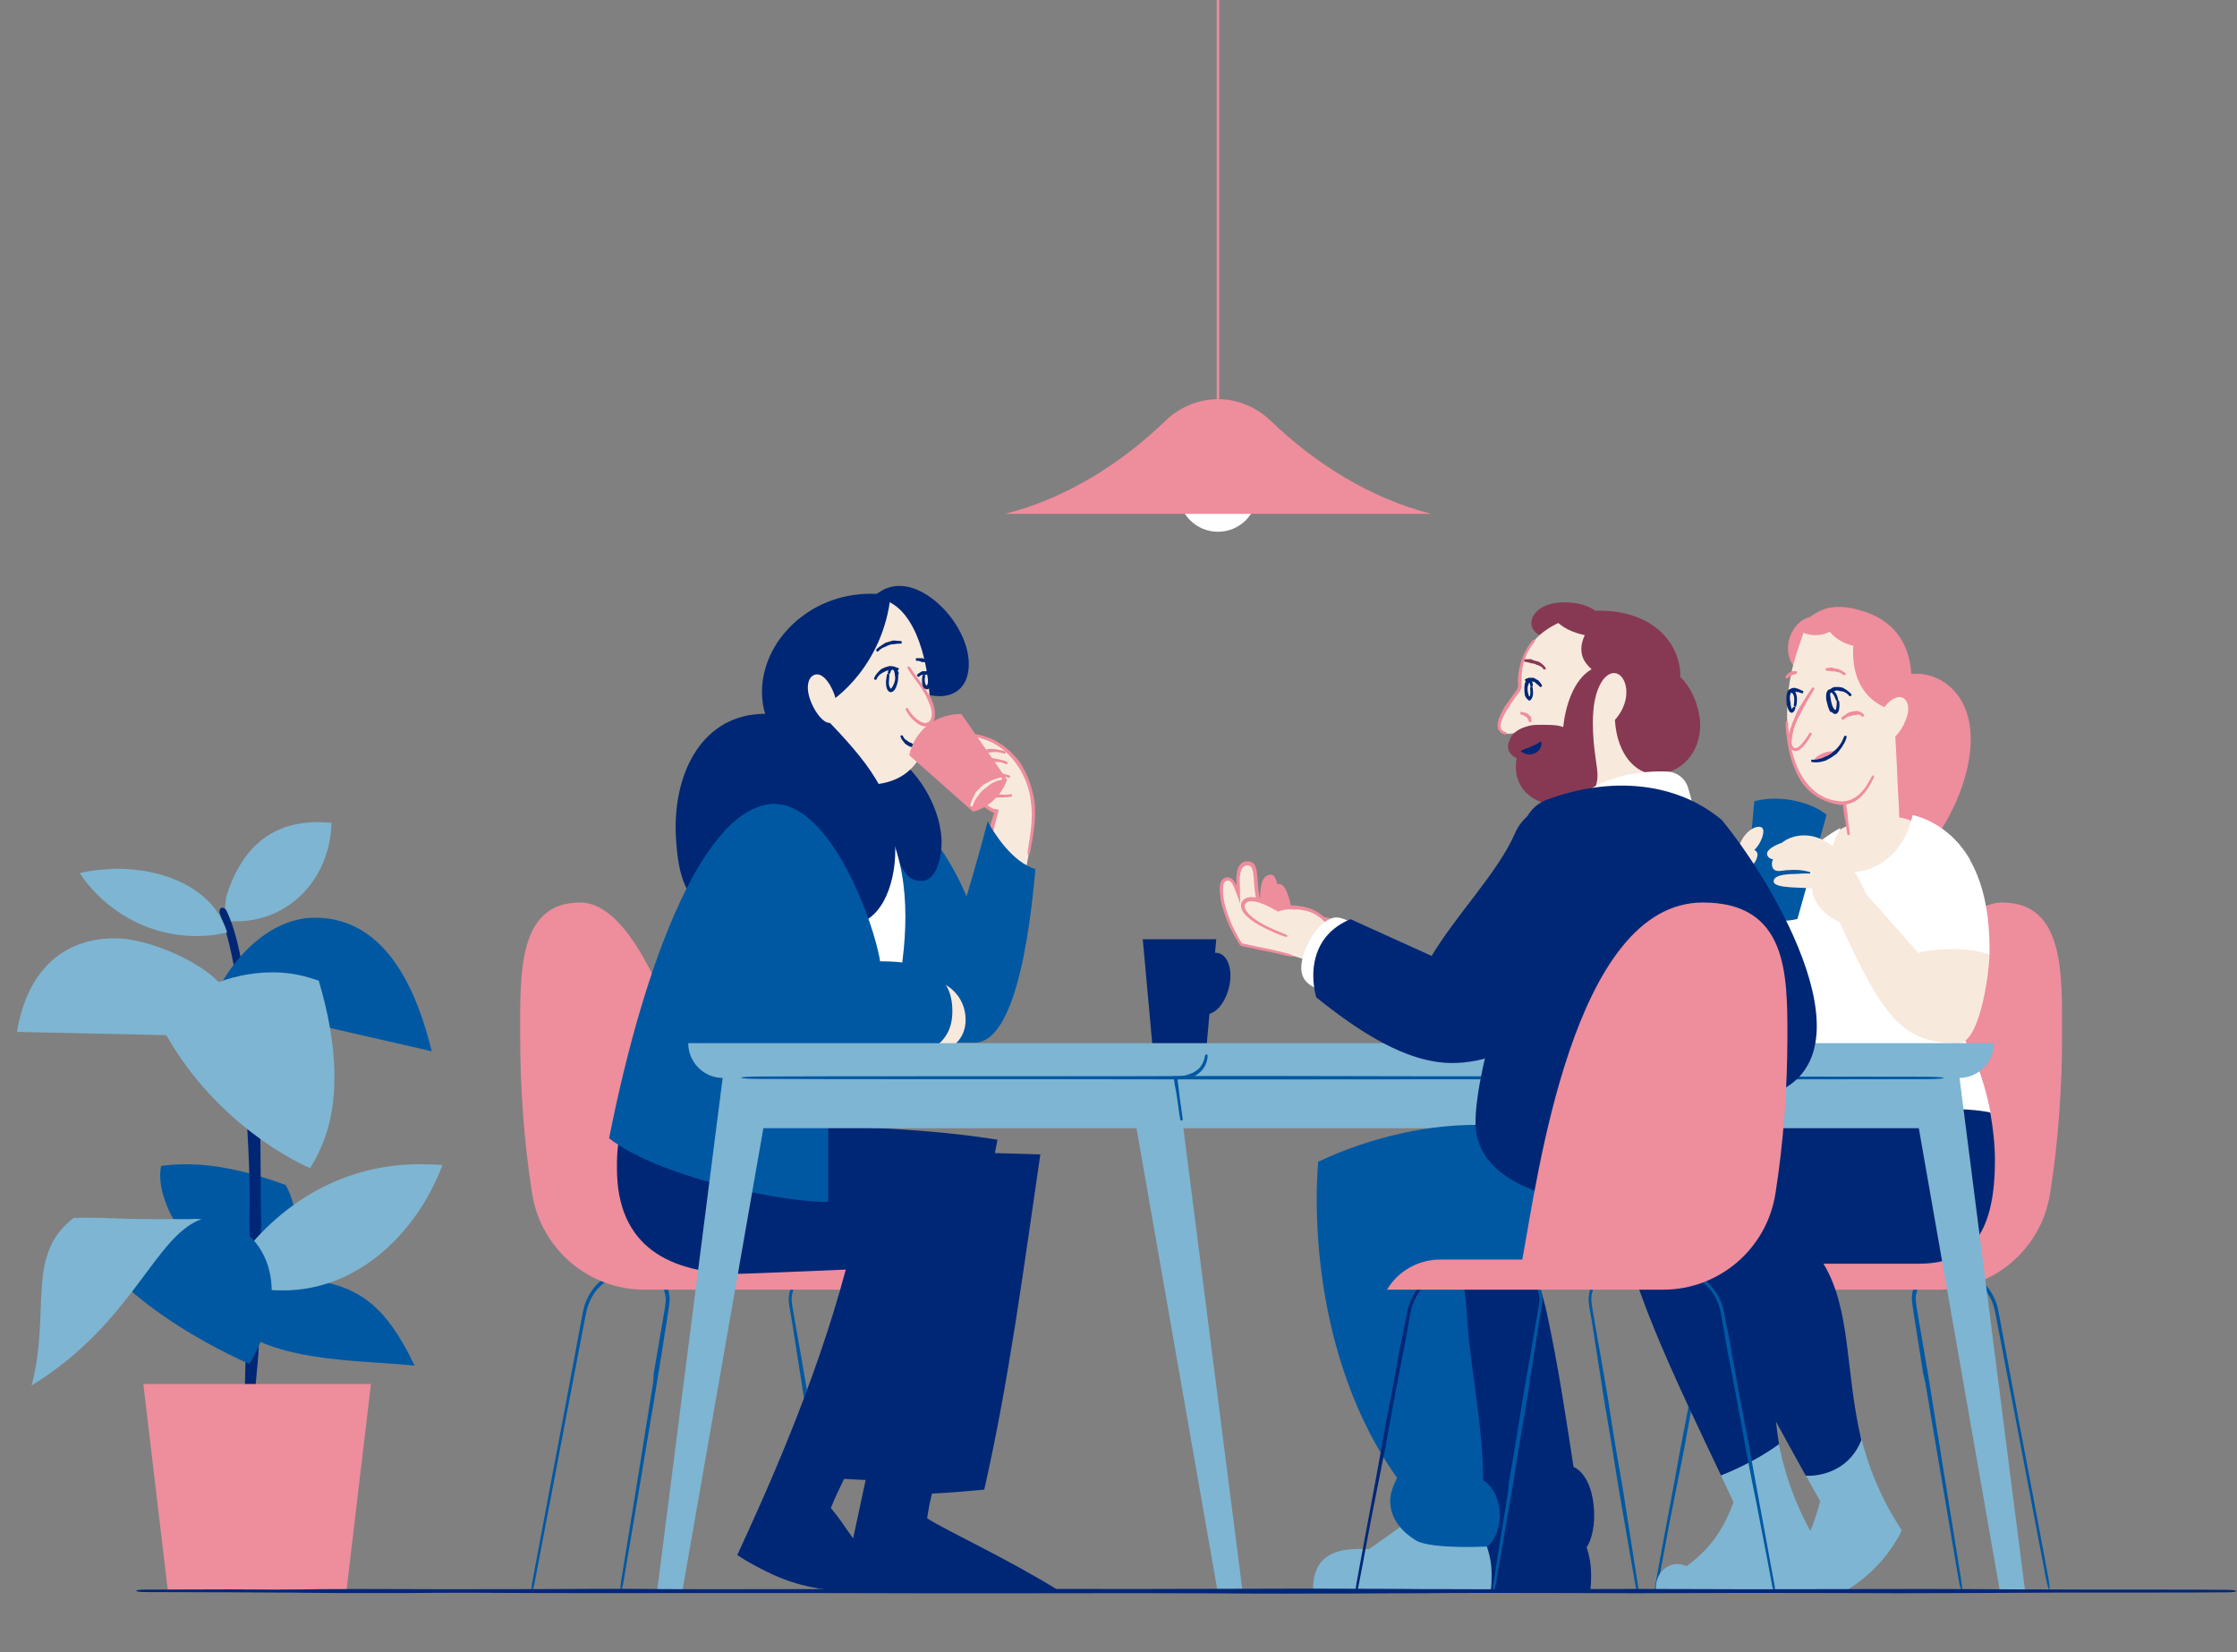 <?xml version="1.0" encoding="utf-8"?>
<!-- Generator: Adobe Illustrator 26.3.1, SVG Export Plug-In . SVG Version: 6.00 Build 0)  -->
<svg version="1.1" id="Layer_1" xmlns="http://www.w3.org/2000/svg" xmlns:xlink="http://www.w3.org/1999/xlink" x="0px" y="0px"
	 viewBox="0 0 913 674.2" style="enable-background:new 0 0 913 674.2;" xml:space="preserve">
<rect x="0" y="0" width="913" height="674.2" fill="#808080" stroke="none"/>
<style type="text/css">
	.st0{fill:#7EB5D2;}
	.st1{fill:#0058A3;}
	.st2{fill:none;}
	.st3{fill:#002776;}
	.st4{fill:#EE8D9C;}
	.st5{fill:#F8E9DD;}
	.st6{fill:#FFFFFF;}
	.st7{fill:#873953;}
</style>
<g id="fargeflater">
</g>
<g id="_x35_">
	<g id="plante_00000005239705967116494290000010054031677073965990_">
		<g>
			<path class="st0" d="M91.6,375.8c1.6,0.2,3.1,0.2,4.6,0.2c22,0,38.5-17.5,39.1-40.2c-1.9-0.2-3.7-0.3-5.5-0.3
				c-17.3,0-29.8,8.6-36.7,28C91.6,367.6,91.9,371.7,91.6,375.8z"/>
		</g>
		<g>
			<path class="st1" d="M79.8,507.8c-8.3-4.8-16.4-22.3-14-31.9c0,0,0,0,0-0.1c10.9-1.5,21.9-0.4,32.7,2.2
				c6.1,1.5,12.2,3.4,18.1,5.6c5.6,10.1,4.3,19.9,2.5,31.3C118.9,514.9,100.5,526.2,79.8,507.8z"/>
		</g>
		<g>
			<g>
				<line class="st2" x1="92.9" y1="369.3" x2="87.8" y2="371.8"/>
			</g>
			<g>
				<line class="st2" x1="96.4" y1="601" x2="102.1" y2="601.5"/>
			</g>
			<g>
				<path class="st3" d="M101.9,503.6c0.1,10.5,0,21.3-0.8,32c-0.4,5.8-0.6,11-0.8,16l-0.2,8.2c-0.1,2.5-0.1,5.1-0.2,7.6
					c-0.2,3.6-0.3,7.3-0.5,10.9c-0.4,6.9-0.8,13.8-1.3,20.7c-0.1,1.2,0.5,2.3,1.3,2.3s1.6-0.8,1.7-2.1c0.8-6.9,1.5-13.8,2.1-20.8
					c0.4-3.6,0.6-7.2,0.9-10.8l0.7-7.6c0.3-2.8,0.5-5.5,0.7-8.3c0.3-4.9,0.5-10.2,0.5-16.1c-0.1-10.7,0.3-21.5,0.5-32l0.1-5.5
					c-0.2-10.2-0.2-20.5-0.3-30.6c-0.1-10.8-0.5-22-1.6-33c-0.4-4.1-0.8-8.2-1.4-12.2c-0.8-6.5-1.7-12.9-2.8-19.3
					c-0.8-4.6-1.6-9.2-2.6-13.9c-1.2-5.7-2.8-11.7-5.3-17.2c-0.5-1.1-1.5-1.7-2.3-1.4c-0.7,0.4-0.9,1.5-0.5,2.6
					c2.1,5.4,3.6,11.2,4.8,16.8c0.9,4.5,1.8,9,2.4,13.7c0.9,6.4,1.5,12.8,1.9,19.3c0.3,4,0.5,8.1,0.7,12.1c0.6,11,1.1,22,1.7,32.8
					c0.5,10,0.8,20.3,0.5,30.4L101.9,503.6z"/>
			</g>
		</g>
		<g>
			<polygon class="st4" points="141.4,649.2 68.5,649.2 58.5,564.8 151.4,564.8 			"/>
		</g>
		<g>
			<path class="st1" d="M102.1,521.7c3.5-0.1,6.8-0.2,9.9-0.2c31.3,0,43.8,7.9,57.2,35.8C145.8,554.6,89,557,89,524.4
				c0-1.2,0.2-2.3,0.7-3.3"/>
		</g>
		<g>
			<path class="st0" d="M92.3,522.1c10.3-18.1,36.4-47,79.1-47c3,0,6.1,0.1,9.2,0.3c-10.6,28-34.7,51.2-65,51.2
				C106.2,526.7,99.7,524.8,92.3,522.1z"/>
		</g>
		<g>
			<path class="st1" d="M176.2,429l-89.6-20.5c8.3-18.5,24.1-34,42-34C158.7,374.5,170.8,406.8,176.2,429z"/>
		</g>
		<g>
			<path class="st0" d="M93.9,408.3c-2.7-12.1-31.1-25.4-47-25.4c-19.3,0-35.4,11.1-40,38.2l95.4,2.1"/>
		</g>
		<g>
			<g>
				<path class="st1" d="M83.5,497.5c22.7,0,38.1,25.3,18.3,59.1c0,0-55-23.1-69.2-56.4L83.5,497.5z"/>
			</g>
			<g>
				<path class="st0" d="M82.3,497.5c-19.3,6.8-27.8,42.3-69.4,67.9c8-30.6-2.7-53.3,17.2-68.4c1.6,0,3.2-0.1,4.8-0.1
					c9.4,0,13.4,0.6,27.7,0.6c4.8,0,9.5,0,14.3,0C78.7,497.4,80.5,497.4,82.3,497.5z"/>
			</g>
		</g>
		<g>
			<path class="st0" d="M32.6,356.3C39.4,367.1,56,382,80.4,382c4.2,0,8.3-0.5,12.3-1.5c-5.7-18.5-26.6-26-44.9-26
				C44.5,354.6,37.4,355,32.6,356.3z"/>
		</g>
		<g>
			<path class="st0" d="M126.6,476.7c-10.8-4.6-43.6-23.1-62-60.5c12.2-11.9,29.5-19.4,46.5-19.4c7.9,0,13.4,1.5,19,3.4
				c3.7,12.6,6.4,25.9,6.4,39.1C136.5,458.2,131.4,468.7,126.6,476.7z"/>
		</g>
	</g>
	<g id="stol_dame_00000158743679804935420450000009222738593711556997_">
		<g>
			<g>
				<line class="st2" x1="835.6" y1="649.4" x2="837.5" y2="649"/>
			</g>
			<g>
				<line class="st2" x1="799.6" y1="649.4" x2="801.5" y2="649.1"/>
			</g>
			<g>
				<path class="st1" d="M785.8,564.3c0.9,5.2,1.8,10.4,2.6,15.5l3.8,22.4c2.4,14.2,4.8,28.3,7.2,42.5c0.4,2.5,1,4.5,1.2,4.4
					c0.3,0,0.2-2.1-0.2-4.6c-2.3-14.2-4.6-28.5-6.9-42.8l-3.6-22.2c-0.8-5.2-1.7-10.4-2.5-15.6l-0.6-3.7c-0.9-5.4-1.9-10.9-2.8-16.4
					c-0.5-2.7-0.9-5.5-1.4-8.2c-0.2-1.4-0.5-2.8-0.6-4.1c-0.1-0.7-0.1-1.3-0.1-2c0.1-0.7,0.1-1.3,0.3-1.9c0.6-2.6,2.1-4.9,4.1-6.5
					c1-0.8,2.2-1.5,3.4-1.9c1.2-0.4,2.5-0.6,3.8-0.7c5.4-0.1,10.7,1.9,14.5,5.5c2.7,2.5,4.7,5.7,5.7,9.1c0.7,2.2,1,4.7,1.5,7.1
					c2.5,13.2,5.1,26.4,7.6,39.6l5.4,28.5c2.3,11.9,4.6,24.1,6.9,36.2c0.5,2.5,1.1,4.4,1.3,4.3s0.1-2-0.3-4.5
					c-2.3-12.1-4.6-24.4-6.8-36.3c-1.8-9.5-3.6-19-5.4-28.5l-7.4-39.8c-0.5-2.3-0.8-4.6-1.4-7c-1.2-3.8-3.3-7.2-6.2-9.9
					c-2.1-1.9-4.5-3.4-7.2-4.4c-2.7-1-5.5-1.5-8.4-1.4c-1.5,0-2.9,0.3-4.3,0.7c-1.4,0.5-2.7,1.2-3.8,2.1c-2.3,1.8-4,4.4-4.6,7.3
					c-0.2,0.7-0.2,1.5-0.3,2.2c0,0.7,0,1.5,0.1,2.2c0.2,1.5,0.4,2.8,0.6,4.2l1.3,8.3c0.9,5.5,1.8,11,2.6,16.5L785.8,564.3z"/>
			</g>
		</g>
		<g>
			<g>
				<line class="st2" x1="674.9" y1="649" x2="676.7" y2="649.4"/>
			</g>
			<g>
				<line class="st2" x1="718.4" y1="518.9" x2="718.4" y2="517"/>
			</g>
			<g>
				<path class="st1" d="M695.4,549.5c0.5-2.6,0.9-5.3,1.4-7.9l1-5.7c0.4-1.8,0.9-3.7,1.7-5.4c0.8-1.6,1.7-3.1,2.8-4.5
					c1.2-1.3,2.4-2.6,3.9-3.6c1.5-1,3-1.9,4.7-2.5c1.7-0.6,3.4-1.1,5.2-1.3c1.2-0.1,2.3-0.4,2.3-0.7c0-0.3-1-0.5-2.4-0.4
					c-3.7,0.4-7.4,1.8-10.5,3.9s-5.6,5.2-7.2,8.6c-0.9,1.8-1.4,3.7-1.8,5.6l-1.1,5.6l-1.6,7.9l-0.4,1.8c-1.9,11.1-4.1,22.3-6.2,33.2
					l-1.1,5.7l-0.7,3.7c-1.2,6.7-2.4,13.5-3.7,20.2l-2.7,14.5c-1.1,6-2.3,12.3-3.4,18.5c-0.2,1.3-0.2,2.3,0.1,2.3
					c0.3,0,0.7-0.9,0.9-2.2c1.2-6.2,2.4-12.4,3.5-18.5c0.9-4.8,1.8-9.7,2.8-14.5l4-20.2l0.7-3.5l1-5.7c2-10.9,4.1-22.2,6.3-33.3
					L695.4,549.5z"/>
			</g>
		</g>
		<g>
			<g>
				<line class="st2" x1="718.4" y1="517" x2="718.4" y2="518.9"/>
			</g>
			<g>
				<line class="st2" x1="710.9" y1="649.1" x2="712.7" y2="649.4"/>
			</g>
			<g>
				<path class="st1" d="M717.9,607.3c-0.4,2.5-0.8,5.1-1.2,7.7l-1.8,11c-1.1,7-2.2,13.9-3.3,20.9c-0.2,1.2-0.1,2.3,0.1,2.3
					s0.7-0.9,0.9-2.1c1.2-7,2.4-14,3.6-21l1.9-10.9l1.3-7.6l0.3-1.8c1.6-10.7,3.5-21.6,5.3-32.2l0.9-5.5l0.5-3.6
					c1-6.5,2.1-13,3.1-19.6l1.1-7l0.6-3.5l0.3-1.8c0.1-0.6,0.2-1.2,0.2-1.8c0.1-3.1-1-6.3-3-8.7c-2-2.4-5-4.1-8.1-4.5
					c-1.3-0.2-2.3,0.1-2.3,0.4c0,0.3,1,0.5,2.1,0.6c2.9,0.4,5.6,2,7.4,4.2c1.8,2.2,2.8,5.1,2.7,8c0,0.6-0.1,1.1-0.2,1.7l-0.3,1.8
					l-0.6,3.5c-0.4,2.3-0.8,4.7-1.2,7l-3.4,19.6l-0.6,3.4l-0.9,5.5c-1.7,10.6-3.4,21.5-5.4,32.2L717.9,607.3z"/>
			</g>
		</g>
		<g>
			<path class="st4" d="M688.2,526.3h102.7c22.8,0,42.2-16.6,45.8-39.1c3.4-21.4,4.9-43.6,4.9-64.4c0-25.5,1.1-54.5-24.5-54.5
				c-33.5,0-57.5,112.8-63.7,145.7h-43.7C700.9,514.1,692.7,518.8,688.2,526.3L688.2,526.3z"/>
		</g>
	</g>
	<g id="dame_00000146457442355966009400000016580203484483585679_">
		<g id="arm_bak_00000155844384750372120350000011459949338840073111_">
			<path class="st5" d="M709.9,351c-2,7.5-3.1,15.7-3.1,23.7c0,12.6,5.1,53.1,17.7,53.1c11.4,0,15-24.8,15-36.3
				c0-17.6-5.1-42.5-22.6-42.5C714.5,349.1,712.2,349.7,709.9,351z"/>
		</g>
		<g id="hestehale_00000173872148992586144000000015588864587115866248_">
			<path class="st4" d="M774.7,276.7c3-1.6,6.2-2,9.3-1.7c12.3,1.5,22.3,12.6,20,32.2c-3.8,31.8-32.4,57-38,60L774.7,276.7z"/>
		</g>
		<g id="hals_00000127046452052227196090000006114509974854135225_">
			<g>
				<path class="st5" d="M772.8,287.5c0.6,11.6,1.4,23.1,1.8,34.7c0.1,2.6,0.3,4.3,0.4,7c0.1,2.1,0.1,2.2,0.1,4.3
					c1.9,0.4,3.7,0.9,5.3,1.5c1.3,0.5,2.7,1.5,4.1,1.7c-6.3,28.8-34.3,58.5-46.1,13.7c0.9-0.5,6.7-9.7,15.6-13.4
					c-1-7.6-2-14.2-3.3-21.7"/>
			</g>
			<g>
				<g>
					<line class="st2" x1="753.6" y1="340.9" x2="755.5" y2="340.6"/>
				</g>
				<g>
					<line class="st2" x1="752.6" y1="320.9" x2="750.8" y2="321.2"/>
				</g>
				<g>
					<path class="st4" d="M753.4,326.9c-0.1-0.4-0.2-0.7-0.2-1.1l-0.3-1.6c-0.2-1-0.4-2-0.6-3c0-0.2-0.3-0.3-0.5-0.2
						c-0.3,0-0.5,0.2-0.5,0.4c0.1,1,0.2,2,0.3,3l0.2,1.6c0,0.4,0.1,0.7,0.1,1.1l0,0.3c0.4,1.5,0.5,3.1,0.7,4.6l0.1,0.8l0.1,0.5
						c0.2,0.9,0.4,1.8,0.5,2.8c0.1,0.7,0.2,1.3,0.3,2c0.1,0.8,0.2,1.7,0.4,2.5c0,0.2,0.3,0.3,0.5,0.2c0.3,0,0.5-0.2,0.5-0.4
						c-0.1-0.9-0.2-1.7-0.3-2.6c-0.1-0.7-0.2-1.3-0.3-2c-0.1-0.9-0.2-1.9-0.3-2.8l0-0.5l-0.1-0.8c-0.3-1.5-0.5-3-0.6-4.6
						L753.4,326.9z"/>
				</g>
			</g>
		</g>
		<g id="overkropp_00000005957848508592421460000006607626505066801843_">
			<path class="st6" d="M785.2,467.7c0.3-3.3,27.9-10.5,27.2-13.7c-4.7-23.5-10.4-27.5-18.4-45.6c3.8-14.7,9.3-41.6,10.1-57.4
				c-7.2-12.6-17.6-17-23.5-18.4c-2.5,12.4-11.9,23.3-25.4,23.3c-4.6,0-7.8-2.1-7.8-6.8c0-3.6,2-7.9,3.8-11.3
				c-21.6,12.3-23.8,26.2-25.3,47.3c1.6,0.1,3.2,0.3,4.9,0.5c-0.1,1-0.1,2.1-0.1,3.1c0,5.9,1.2,11.8,3.9,17.7
				c-8.2,12.4-13.4,25.1-13.4,37.5c0,12.2,4.9,24.1,16.8,35.3"/>
		</g>
		<g id="bein_bak_00000178192073751258502590000006657739745265239210_">
			<g>
				<path class="st0" d="M675.9,649.2l40.9-0.4c12.8-6.6,19.3-15,23.2-22c-8.2-14.4-12.3-27.8-14.5-40.3l-23.1,15.6
					c1.8,3.8,3.5,7.4,5.1,10.9c-4,11-9.4,19-19.1,26.1C681.3,636,675,642.1,675.9,649.2z"/>
			</g>
			<g>
				<path class="st3" d="M759.7,460.9c-10.7-2.9-21.3-1.9-35.6-1.9c-33.6,0-60.8,10.2-62.3,33c-1.5,23.4,23.6,74.1,40.6,110.1
					c9-3.5,18.4-8.8,23.7-12.8c-4.8-27.8-0.7-63.8-10.9-83.1l38.7,2.5c19.7,1.2,31.8,1.8,33.8-30.2
					C787.7,478.5,779.5,462.5,759.7,460.9z"/>
			</g>
		</g>
		<g id="hode_00000049180525960727897390000011518878076460678031_">
			<g>
				<g>
					<path class="st4" d="M736.3,274.8c-6.1-2.3-7.6-8.9-5.9-14.5c1.3-4,4.2-7.5,8.3-8.5c5.6-4.2,11-5.2,19.6-3
						c30.7,7.8,20.1,41.8,20,41.9C762.9,294.5,736.3,274.8,736.3,274.8z"/>
				</g>
				<g>
					<path class="st5" d="M769.1,288.6c-10-4.6-13.4-14.4-12.7-25.1c-0.5-0.1-1-0.2-1.6-0.4c-3.1-1-6.2-2.9-8-5.3
						c-2.8,1.5-6.4,1.8-9.4,0.9c-0.5-0.1-0.9-0.3-1.3-0.5c-1.1,3.3-2.6,7.4-3.5,10.6c-5.8,18.7-5.6,54.1,16.2,58.6
						c12.5,2.6,16.4-11.6,21.4-25c3.4-0.4,6.8-5.7,8.1-10c1.4-4.5-0.2-7.2-2.1-7.8C773.9,283.9,770.9,286,769.1,288.6z"/>
				</g>
				<g>
					<g>
						<line class="st2" x1="739.9" y1="299.6" x2="738.2" y2="298.7"/>
					</g>
					<g>
						<line class="st2" x1="741" y1="281.2" x2="739.4" y2="280.2"/>
					</g>
					<g>
						<path class="st4" d="M735,291c0.3-0.6,0.6-1.3,0.9-1.9c0.5-0.9,1-1.8,1.5-2.7c1-1.7,2-3.3,3-5c0.2-0.3,0.1-0.6-0.1-0.8
							s-0.6,0-0.8,0.2c-1.1,1.6-2.2,3.2-3.2,4.9c-0.5,0.9-1.1,1.7-1.6,2.6l-1.1,1.9l-0.2,0.4c-1.2,2.8-2.4,5.6-3.2,8.5
							c-0.1,0.5-0.2,1-0.3,1.6c0,0.3-0.1,0.7-0.1,1c0,1,0,2,0.5,3c0.2,0.5,0.6,1,1,1.3c0.2,0.1,0.5,0.3,0.8,0.4
							c0.3,0,0.6,0.2,0.9,0.1c0.9-0.1,1.5-0.5,2-1c0.5-0.5,1-1,1.5-1.5c1.1-1.3,2-2.7,2.8-4.2c0.2-0.3,0.1-0.6-0.2-0.8
							c-0.2-0.1-0.5,0-0.7,0.3c-0.8,1.4-1.8,2.8-2.8,4c-0.4,0.5-0.8,0.9-1.3,1.3c-0.5,0.4-1,0.7-1.4,0.7c-0.2,0-0.3,0-0.4,0
							c-0.1-0.1-0.3-0.2-0.4-0.2c-0.2-0.2-0.5-0.5-0.6-0.8c-0.3-0.7-0.3-1.5-0.2-2.4c0-0.3,0.1-0.6,0.1-0.9c0.1-0.5,0.2-1,0.2-1.5
							c0.6-2.8,1.7-5.6,3.2-8.2L735,291z"/>
					</g>
				</g>
				<g>
					<g>
						<line class="st2" x1="749.2" y1="286" x2="751" y2="285.7"/>
					</g>
					<g>
						<line class="st2" x1="751" y1="285.7" x2="749.2" y2="286"/>
					</g>
					<g>
						<path class="st3" d="M747.7,290.7c0.3,0.2,0.5,0.4,0.8,0.6c0.3,0.1,0.6,0.1,0.9,0c0.4-0.1,0.7-0.5,0.9-0.9
							c0.1-0.2,0.2-0.4,0.2-0.5c0-0.1,0.1-0.3,0.1-0.5c0.2-1.1,0.2-2.2,0-3.3c0-0.2-0.3-0.3-0.5-0.3c-0.3,0-0.5,0.2-0.5,0.4
							c0.1,1,0,2-0.2,2.9c0,0.1-0.1,0.2-0.1,0.3s-0.1,0.2-0.1,0.2c0,0.1-0.1,0.1-0.2,0.1c0,0-0.1,0-0.1,0c0,0,0-0.1-0.1-0.1
							c0,0,0-0.1-0.1-0.1c-0.4-0.5-0.8-1.2-1-1.9c-0.2-0.7-0.4-1.5-0.5-2.2c0-0.3-0.1-0.5-0.1-0.8c0-0.2-0.1-0.3-0.1-0.5
							c0-0.4-0.1-0.9,0-1.2c0-0.1,0-0.2,0-0.2c0,0,0-0.1,0-0.1c0-0.1,0.1-0.1,0.2-0.1c0.1,0,0.1,0,0.2,0.1c0.1,0.1,0.2,0.1,0.3,0.2
							c0.2,0.2,0.4,0.4,0.6,0.7c0.4,0.6,0.7,1.4,1,2.2c0,0.2,0.3,0.3,0.5,0.2c0.3,0,0.5-0.2,0.4-0.4c-0.1-0.9-0.5-1.9-1-2.7
							c-0.2-0.3-0.5-0.6-0.8-0.9c-0.2-0.1-0.3-0.3-0.5-0.4c-0.2-0.1-0.5-0.2-0.8-0.2c-0.4,0-0.8,0.1-1.1,0.4
							c-0.1,0.1-0.2,0.3-0.3,0.5c-0.1,0.2-0.1,0.3-0.2,0.5c-0.2,0.6-0.2,1.1-0.2,1.6c0,0.2,0,0.4,0,0.5c0,0.3,0.1,0.6,0.1,0.9
							c0.2,0.8,0.4,1.6,0.6,2.4c0.3,0.8,0.5,1.6,1,2.4C747.5,290.5,747.6,290.6,747.7,290.7z"/>
					</g>
				</g>
				<g>
					<g>
						<line class="st2" x1="754.5" y1="284.5" x2="756.1" y2="283.6"/>
					</g>
					<g>
						<line class="st2" x1="745.1" y1="282.6" x2="746.4" y2="284"/>
					</g>
					<g>
						<path class="st3" d="M748.2,280.5c-0.2,0.1-0.5,0.2-0.7,0.4c-0.3,0.2-0.6,0.4-0.8,0.6c-0.5,0.4-0.8,0.9-1.2,1.3
							c-0.1,0.1,0,0.3,0.2,0.5c0.2,0.2,0.4,0.3,0.5,0.2c0.5-0.4,0.9-0.8,1.3-1c0.2-0.1,0.4-0.3,0.7-0.4c0.2-0.1,0.3-0.1,0.5-0.1
							l0.1,0c0.6-0.4,1.5-0.2,2.2,0c0.1,0,0.3,0.1,0.4,0.1l0.3,0c0.5,0.1,1,0.2,1.4,0.5c0.3,0.1,0.6,0.4,0.9,0.6
							c0.3,0.3,0.6,0.6,0.9,0.9c0,0.1,0.3,0,0.5-0.1s0.4-0.3,0.3-0.4c-0.2-0.5-0.6-0.9-1-1.2c-0.3-0.3-0.7-0.5-1-0.8
							c-0.5-0.3-1-0.6-1.5-0.9l-0.3-0.1c-0.2,0-0.3-0.1-0.5-0.1c-0.9-0.2-1.9-0.2-3-0.1L748.2,280.5z"/>
					</g>
				</g>
				<g>
					<g>
						<line class="st2" x1="731.5" y1="288.4" x2="733.3" y2="288.9"/>
					</g>
					<g>
						<line class="st2" x1="733.3" y1="288.9" x2="731.5" y2="288.4"/>
					</g>
					<g>
						<path class="st3" d="M729.2,287.5c0.1,0.4,0.2,0.7,0.3,1c0.1,0.2,0.2,0.5,0.3,0.8c0.1,0.3,0.3,0.7,0.5,1
							c0.1,0.1,0.2,0.2,0.3,0.3c0.1,0.1,0.2,0.2,0.3,0.2c0.2,0.1,0.5,0.1,0.7,0c0.2-0.1,0.4-0.3,0.6-0.5c0.3-0.4,0.5-1.1,0.6-1.4
							c0-0.2-0.1-0.4-0.4-0.4c-0.3-0.1-0.5,0-0.6,0.1l-0.1,0.2c0,0.1,0,0.1-0.1,0.1c0,0.1-0.1,0.1-0.1,0.2c-0.1,0.1-0.2,0.2-0.3,0.1
							c-0.1-0.1-0.1-0.1-0.1-0.2c0,0,0-0.1,0-0.1c0,0,0,0,0-0.2c-0.1-0.2-0.1-0.4-0.2-0.7c-0.1-0.3-0.1-0.6-0.1-1l0-0.2
							c-0.2-0.7-0.3-1.4-0.3-2c0-0.7,0.1-1.3,0.3-1.8c0.1-0.2,0.1-0.2,0.2-0.2c0,0,0-0.1,0.1-0.1c0,0,0,0,0.1,0
							c0.1,0,0.3,0.2,0.5,0.4c0.2,0.2,0.3,0.6,0.4,0.9c0.2,0.5,0.2,1.1,0.2,1.7c0,0.7-0.1,1.5-0.2,2.3c0,0.1,0.2,0.3,0.4,0.4
							c0.3,0.1,0.5,0,0.6-0.2c0.2-0.8,0.3-1.7,0.3-2.5c0-0.7,0-1.3-0.2-2c-0.1-0.4-0.2-0.8-0.4-1.2c-0.2-0.4-0.5-0.8-1.2-1.1
							c-0.2-0.1-0.4-0.1-0.6-0.1c-0.3,0-0.5,0.1-0.8,0.2c-0.4,0.2-0.6,0.7-0.7,0.9c-0.3,0.9-0.4,1.7-0.4,2.4c0,0.8,0,1.5,0.1,2.3
							L729.2,287.5z"/>
					</g>
				</g>
				<g>
					<g>
						<line class="st2" x1="735.7" y1="283.2" x2="736.5" y2="281.5"/>
					</g>
					<g>
						<line class="st2" x1="729.3" y1="281.7" x2="730.5" y2="283.2"/>
					</g>
					<g>
						<path class="st3" d="M731.4,280.8l-0.4,0.2c-0.2,0.1-0.3,0.2-0.5,0.3c-0.3,0.2-0.6,0.4-0.9,0.7c0,0,0,0.3,0.2,0.5
							c0.2,0.2,0.3,0.4,0.4,0.4c0.3-0.1,0.6-0.3,0.8-0.4c0.2,0,0.3-0.1,0.4-0.1c0.1,0,0.2,0,0.3,0l0.1,0c0.4-0.3,0.8-0.2,1.2-0.1
							c0.1,0,0.1,0,0.2,0.1l0.2,0c0.3,0,0.6,0,0.8,0.1c0.2,0,0.4,0.1,0.6,0.2c0.2,0.1,0.5,0.2,0.8,0.3c0.1,0,0.2-0.2,0.3-0.4
							c0.1-0.2,0.2-0.5,0.1-0.5c-0.2-0.2-0.5-0.3-0.8-0.4c-0.2-0.1-0.4-0.2-0.6-0.3c-0.3-0.1-0.6-0.3-1-0.4l-0.2-0.1
							c-0.1,0-0.2,0-0.3,0C732.8,280.6,732.2,280.7,731.4,280.8L731.4,280.8z"/>
					</g>
				</g>
				<g>
					<g>
						<line class="st2" x1="752.3" y1="275.9" x2="753.7" y2="274.6"/>
					</g>
					<g>
						<line class="st2" x1="745" y1="272.2" x2="745.1" y2="274.1"/>
					</g>
					<g>
						<path class="st4" d="M747.7,272.4c-0.2,0-0.3,0-0.5,0l-0.7,0.1l-1.3,0.2c-0.1,0-0.1,0.2-0.1,0.5s0.1,0.5,0.2,0.5
							c0.4,0,0.8,0,1.3,0.1l0.6,0.1c0.2,0,0.3,0.1,0.4,0.1l0.1,0c0.6-0.1,1.3,0,1.8,0.2l0.3,0.1l0.2,0c0.4,0,0.7,0.1,1.1,0.3
							c0.2,0.1,0.5,0.2,0.7,0.4c0.3,0.2,0.5,0.4,0.8,0.6c0,0,0.3-0.1,0.5-0.2s0.3-0.4,0.3-0.4c-0.2-0.3-0.6-0.6-0.9-0.8
							c-0.3-0.2-0.5-0.3-0.8-0.5c-0.4-0.2-0.8-0.4-1.2-0.6l-0.2-0.1l-0.4-0.1c-0.7-0.1-1.4-0.1-2.1-0.4L747.7,272.4z"/>
					</g>
				</g>
				<g>
					<g>
						<line class="st2" x1="728.3" y1="276" x2="729.9" y2="277.1"/>
					</g>
					<g>
						<line class="st2" x1="733.5" y1="275.3" x2="733.4" y2="273.4"/>
					</g>
					<g>
						<path class="st4" d="M732.2,275.3c0.1,0,0.1-0.1,0.2-0.1l0.3-0.1c0.2-0.1,0.4-0.2,0.7-0.2c0,0,0.1-0.2,0-0.5s-0.1-0.5-0.1-0.5
							c-0.3,0-0.6,0-0.9,0c-0.2,0-0.3,0-0.5,0c-0.1,0-0.2,0-0.3,0h-0.1c-0.4,0.3-0.8,0.4-1.2,0.6c-0.1,0-0.1,0.1-0.2,0.1l-0.1,0.1
							c-0.2,0.2-0.4,0.4-0.6,0.6c-0.1,0.1-0.3,0.3-0.4,0.4c-0.2,0.2-0.3,0.4-0.4,0.6c0,0,0.2,0.2,0.4,0.4c0.2,0.1,0.4,0.2,0.5,0.2
							c0.2-0.1,0.3-0.3,0.4-0.4c0.1-0.1,0.2-0.2,0.3-0.3c0.2-0.1,0.4-0.2,0.6-0.2l0.1,0c0,0,0.1-0.1,0.1-0.1
							C731.4,275.5,731.7,275.3,732.2,275.3L732.2,275.3z"/>
					</g>
				</g>
				<g>
					<path class="st4" d="M749.7,306.6c-3.6-0.4-7.7,0.9-9.8,4C739.9,310.6,746.6,309.9,749.7,306.6z"/>
				</g>
				<g>
					<g>
						<line class="st2" x1="754.3" y1="300.7" x2="752.5" y2="300.2"/>
					</g>
					<g>
						<line class="st2" x1="739.3" y1="309.6" x2="739" y2="311.5"/>
					</g>
					<g>
						<path class="st3" d="M744.5,309c-0.3,0.1-0.6,0.3-0.9,0.4c-0.5,0.1-0.9,0.3-1.4,0.4c-0.4,0.1-0.9,0.2-1.3,0.2
							c-0.5,0.1-0.9,0-1.4,0c-0.2,0-0.3,0.2-0.3,0.5c0,0.3,0.1,0.5,0.3,0.5c0.5,0,1,0.1,1.5,0.1c0.5,0,1,0,1.5-0.1
							c0.5,0,1-0.2,1.5-0.3l1.1-0.3c0.1,0,0.2,0,0.2-0.1c1.4-0.7,2.7-1.5,3.9-2.4c0.2-0.1,0.4-0.3,0.6-0.5l0.3-0.4
							c0.3-0.3,0.6-0.7,0.9-1.1l0.8-1.1c0.3-0.6,0.7-1.1,1-1.7c0.4-0.7,0.7-1.5,0.9-2.4c0-0.2-0.1-0.4-0.4-0.4
							c-0.3-0.1-0.5,0-0.6,0.1c-0.3,0.7-0.6,1.5-0.9,2.1c-0.3,0.5-0.6,1.1-1,1.6c-0.3,0.3-0.5,0.7-0.8,1c-0.3,0.3-0.6,0.6-0.9,0.9
							l-0.4,0.3c-0.2,0.2-0.3,0.3-0.5,0.5c-1,0.9-2.2,1.7-3.6,2.1C744.6,309,744.6,309,744.5,309z"/>
					</g>
				</g>
				<g>
					<g>
						<line class="st2" x1="751" y1="292.6" x2="752.3" y2="294"/>
					</g>
					<g>
						<line class="st2" x1="759.8" y1="292.8" x2="761.4" y2="291.8"/>
					</g>
					<g>
						<path class="st4" d="M758,291.6c0.2,0,0.3,0,0.5,0c0.2,0,0.4,0.1,0.6,0.2c0.4,0.1,0.8,0.4,1,0.7c0,0.1,0.3,0,0.5-0.2
							s0.4-0.3,0.3-0.4c-0.3-0.5-0.8-0.9-1.3-1.2c-0.3-0.2-0.6-0.3-0.9-0.4c-0.2-0.1-0.4-0.1-0.6-0.2l-0.2,0
							c-0.9,0.1-1.8,0.2-2.6,0.4c-0.1,0-0.3,0.1-0.4,0.1l-0.2,0.1c-0.5,0.2-0.9,0.5-1.3,0.8l-0.9,0.6c-0.4,0.2-0.7,0.5-1,0.9
							c-0.1,0.1,0,0.3,0.2,0.5s0.4,0.3,0.5,0.3c0.3-0.2,0.7-0.5,1-0.7c0.3-0.2,0.5-0.4,0.8-0.5c0.4-0.2,0.8-0.3,1.3-0.4l0.2,0
							c0.1,0,0.2-0.1,0.3-0.1c0.7-0.3,1.4-0.4,2-0.2L758,291.6z"/>
					</g>
				</g>
			</g>
			<g>
				<g>
					<line class="st2" x1="730.3" y1="294.4" x2="728.4" y2="294.4"/>
				</g>
				<g>
					<line class="st2" x1="765.6" y1="316.7" x2="763.8" y2="315.9"/>
				</g>
				<g>
					<path class="st4" d="M751.1,328.5c0.6,0,1.2-0.1,1.8-0.1c0.6-0.1,1.2-0.2,1.8-0.4c1.7-0.5,3.3-1.4,4.5-2.6
						c2.5-2.2,4.1-5.1,5.5-7.9c0.2-0.5,0.2-1,0-1.1c-0.2-0.1-0.6,0.2-0.9,0.7c-1.4,2.8-3.1,5.5-5.4,7.4c-1.2,1-2.6,1.8-4.1,2.2
						c-0.5,0.2-1.1,0.2-1.6,0.3c-0.5,0-1.1,0.1-1.6,0l-0.8-0.1c-4.6-0.4-9.1-2.8-12.1-6.4c-0.5-0.6-1-1.2-1.5-1.9
						c-0.3-0.4-0.6-0.8-0.9-1.3c-1.6-2.4-2.7-5.1-3.6-7.9c-0.7-2-1.1-4-1.5-6.1c-0.4-2.6-0.8-5.3-0.9-8c0-0.5-0.3-1-0.6-1
						c-0.3,0-0.5,0.5-0.4,1c0,2.7,0.4,5.5,0.8,8.1c0.2,1,0.4,2.1,0.6,3.1c0.2,1,0.5,2.1,0.8,3.1c0.9,2.9,2,5.7,3.5,8.3l0.9,1.4
						c0.5,0.7,1,1.4,1.6,2c3.3,3.7,8,6.2,13.1,7L751.1,328.5z"/>
				</g>
			</g>
		</g>
		<g id="bein_foran_00000028321916202200366180000013603418078944324744_">
			<g>
				<path class="st0" d="M715.2,649.2h38.1c12.3-7.4,19.5-17.5,22.9-24.7c-9.1-13.8-14-27-17-39.3l-22.1,17c2,3.7,4,7.2,5.8,10.5
					c-3.2,11.3-6.2,19.6-15.4,27.3C721,638.7,715.7,640.2,715.2,649.2z"/>
			</g>
			<g>
				<path class="st3" d="M749.6,459c-33.6,0-60.1,13.1-60.1,35.9c0,23.4,28.3,72.5,47.5,107.3c0.9,0,1.8,0.1,2.6,0
					c6.7-0.5,15.8-3.8,20.1-14.5c-6.6-27.4-4.1-53.4-15.5-72h38.8c19.7,0,31.2-10.2,31.2-42.2c0-6.1-0.7-12.8-1.9-19.5
					C812.4,454,790.2,448.5,749.6,459z"/>
			</g>
		</g>
		<g id="arm_med_kopp_00000145776644794239087900000000573013839656855719_">
			<g>
				<g>
					<path class="st5" d="M783.2,384.3c0.9,32.2,6.2,41.3,16.3,41.3c8,0,12.1-25.4,12.5-36.2C808,383.2,783.2,384.3,783.2,384.3z"/>
				</g>
				<g>
					<path class="st6" d="M812,389.5c0-0.8,0-1.6,0-2.4c0-25-7.7-38.8-16.1-46.3c-11.3,6.9-18.8,26.6-13.7,48
						C782.3,388.8,799.1,385,812,389.5z"/>
				</g>
			</g>
			<g>
				<g>
					<path class="st1" d="M716,327l-4,44c3.1,3.2,13.5,6.2,21.6,4l11.9-42.5C739.4,327.4,726.4,324.1,716,327z"/>
				</g>
			</g>
			<g>
				<path class="st5" d="M799.5,425.7c-22,0-30.2-8.4-48.6-49.3c-5.4-2.4-10.7-7.2-11.3-13.4c0-0.1,0-0.3,0-0.4
					c-3.8-0.6-15.4,0.1-15.7-2.8c-0.3-3.3,7.8-3.1,9.9-3.2c2.2-0.2,4.5-0.2,6.6,0c-3.5-1.8-8.1-1.7-11.2-1.5
					c-0.8,0.1-1.6,0.2-2.5,0.3c-1.8,0.2-3.3-0.3-3.5-2.4c-0.1-1,0.1-1.7,0.5-2.3c-1.3-0.2-2.3-0.9-2.5-2.1c-0.2-1.9,3-3.6,6.1-4.7
					c3.3-3,20.4-10.5,34.3,20.9c6.3,7.1,35.5,40.1,35.9,40.1"/>
			</g>
			<g>
				<g>
					<path class="st5" d="M713.2,360.7c-1.5,1.4-4,0.9-5-1c-0.7-1.3-1.1-2.7-1.1-4.1c0-3.5,5-9,8.5-8.8c1,0.1,1.7,1,1.7,2
						c-0.1,2.1-1.5,3.8-2.9,5.2c0,0,0.1,0,0.2,0c1,0,1.3,0.8,1.3,1.8C715.9,357.2,714.9,359.1,713.2,360.7z"/>
				</g>
				<g>
					<path class="st5" d="M714.5,347.8c-0.6,0.6-1.3,0.9-2,0.9c-1.3,0-2.6-1-2.6-2.7c0,0,0,0,0-0.1c0.1-3.2,4.2-8.5,8-8.5
						c1.3,0,1.8,0.8,1.8,2C719.6,342.3,716.9,347,714.5,347.8z"/>
				</g>
			</g>
		</g>
	</g>
	<g id="stol_megler_00000027600971924154116870000008139396004924502659_">
		<g>
			<g>
				<line class="st2" x1="216.4" y1="649" x2="218.2" y2="649.4"/>
			</g>
			<g>
				<line class="st2" x1="252.4" y1="649.1" x2="254.2" y2="649.4"/>
			</g>
			<g>
				<path class="st1" d="M266.6,564c-0.8,5.2-1.7,10.4-2.5,15.6l-3.6,22.5c-2.3,14.2-4.6,28.4-6.9,42.5c-0.4,2.5-0.5,4.6-0.2,4.6
					c0.3,0,0.8-1.9,1.2-4.4c2.4-14.2,4.8-28.5,7.2-42.7l3.7-22.2c0.9-5.2,1.8-10.4,2.6-15.6l0.6-3.7c0.9-5.5,1.8-10.9,2.6-16.4
					c0.5-2.7,0.9-5.5,1.3-8.2c0.2-1.4,0.5-2.7,0.6-4.2c0.1-0.7,0.1-1.5,0.1-2.2c-0.1-0.7-0.1-1.5-0.3-2.2c-0.6-2.9-2.3-5.5-4.6-7.3
					c-1.1-0.9-2.4-1.6-3.8-2.1c-1.4-0.5-2.8-0.7-4.3-0.7c-2.8,0-5.7,0.4-8.4,1.4c-2.7,1-5.1,2.5-7.2,4.4c-2.9,2.6-5,6.1-6.2,9.8
					c-0.7,2.5-1,4.9-1.5,7.3c-2.5,13.2-4.9,26.4-7.4,39.7l-5.4,28.5c-2.2,11.9-4.5,24.2-6.8,36.3c-0.5,2.5-0.6,4.5-0.3,4.5
					c0.3,0,0.9-1.8,1.3-4.3c2.3-12.1,4.6-24.4,6.9-36.3c1.8-9.5,3.6-19,5.4-28.5l7.6-39.7c0.5-2.3,0.8-4.7,1.5-6.9
					c1.1-3.5,3-6.8,5.8-9.2c3.9-3.6,9.1-5.7,14.5-5.5c1.3,0,2.6,0.2,3.8,0.7c1.2,0.5,2.4,1.1,3.4,1.9c2,1.6,3.6,4,4.1,6.5
					c0.2,0.6,0.2,1.3,0.3,1.9c0,0.7,0,1.3-0.1,2c-0.1,1.3-0.4,2.7-0.6,4.1l-1.4,8.2c-0.9,5.5-1.9,11-2.8,16.5L266.6,564z"/>
			</g>
		</g>
		<g>
			<g>
				<line class="st2" x1="377.2" y1="649.4" x2="379" y2="649"/>
			</g>
			<g>
				<line class="st2" x1="335.5" y1="517" x2="335.5" y2="518.9"/>
			</g>
			<g>
				<path class="st1" d="M360,549.2c-0.5-2.6-1-5.2-1.6-7.9l-1.1-5.7c-0.4-1.9-1-3.9-1.8-5.7c-0.8-1.7-1.8-3.3-3.1-4.7
					c-1.2-1.4-2.6-2.7-4.1-3.8c-1.5-1-3.2-2-5-2.6c-1.8-0.6-3.6-1.1-5.5-1.3c-1.3-0.1-2.4,0.1-2.4,0.4c0,0.3,1,0.5,2.3,0.6
					c3.6,0.4,7,1.8,9.9,3.8c2.9,2.1,5.2,5,6.7,8.2c0.8,1.7,1.3,3.5,1.6,5.3l1,5.6l1.4,7.9l0.3,1.9c2.2,11,4.3,22.3,6.3,33.2l1,5.7
					l0.7,3.7c1.3,6.7,2.6,13.4,4,20.2l2.8,14.5c1.2,6,2.4,12.3,3.5,18.4c0.2,1.2,0.7,2.2,0.9,2.2s0.3-1.1,0.1-2.3
					c-1.1-6.2-2.3-12.5-3.4-18.5c-0.9-4.8-1.8-9.7-2.7-14.5l-3.7-20.3l-0.6-3.6l-1.1-5.7c-2.1-10.9-4.3-22.2-6.2-33.3L360,549.2z"/>
			</g>
		</g>
		<g>
			<g>
				<line class="st2" x1="335.5" y1="518.9" x2="335.5" y2="517"/>
			</g>
			<g>
				<line class="st2" x1="341.2" y1="649.4" x2="343" y2="649.1"/>
			</g>
			<g>
				<path class="st1" d="M334.4,607.6c0.5,2.5,0.9,5.1,1.3,7.6l1.9,11c1.2,7,2.4,13.9,3.6,20.8c0.2,1.2,0.6,2.2,0.9,2.1
					c0.3,0,0.3-1.1,0.1-2.3c-1.1-7-2.2-14-3.3-21l-1.7-10.9l-1.2-7.7l-0.3-1.8c-1.9-10.7-3.7-21.6-5.4-32.2l-0.9-5.5l-0.6-3.5
					c-1.1-6.5-2.2-13-3.4-19.5l-1.2-7l-0.6-3.5l-0.3-1.8c-0.1-0.6-0.1-1.1-0.2-1.7c-0.1-2.8,0.9-5.7,2.7-8c1.9-2.2,4.5-3.8,7.4-4.2
					c1.2-0.2,2.1-0.4,2.1-0.6c0-0.3-1-0.5-2.3-0.3c-3.1,0.4-6.1,2.1-8.1,4.5c-2,2.4-3.1,5.6-3,8.7c0,0.6,0.1,1.2,0.2,1.8l0.3,1.8
					l0.6,3.5c0.4,2.3,0.8,4.7,1.1,7l3.1,19.6l0.5,3.5l0.9,5.5c1.8,10.5,3.7,21.5,5.3,32.2L334.4,607.6z"/>
			</g>
		</g>
		<g>
			<path class="st4" d="M365.6,526.3H263c-22.8,0-42.2-16.6-45.8-39.1c-3.4-21.4-4.9-43.6-4.9-64.4c0-25.5-1.1-54.5,24.5-54.5
				c33.5,0,57.5,112.8,63.7,145.7h43.7C353,514.1,361.2,518.8,365.6,526.3L365.6,526.3z"/>
		</g>
	</g>
	<g id="megler_00000136386555711545985680000001862178438047659911_">
		<g id="arm_bak_00000171699998195328090760000015248191328804751247_">
			<path class="st1" d="M357.4,327.2c28.9,5.6,40.6,46.5,48.5,70.1c-0.8,0.6-8.2,28.2-8.2,28.2h-36.3L357.4,327.2z"/>
		</g>
		<g id="hode_bak_00000105401438944718521830000006092379816595344039_">
			<g>
				<path class="st3" d="M363.4,306.8c13.8,9.8,20.9,25.3,20.9,37.2c0,5.6-2,15.5-8.2,15.5c-11.2,0-7.1-15.3-31.5-42.5
					c0.3-1.6,3.8-2.9,5-3.5C354.2,311.2,358.8,309,363.4,306.8z"/>
			</g>
			<g>
				<path class="st3" d="M354.8,245.7c2.9-4.2,7.4-6.6,12.3-6.6c13.1,0,28.3,17.3,28.3,31.9c0,8.9-5.2,13.1-12,13.1
					c-9.6,0-18.3-7.7-24.5-15.5"/>
			</g>
			<g>
				<path class="st5" d="M360.8,244.8c13.2,4.2,18.8,26.2,18.8,45.6c0,17.9-8.1,29.8-25.6,29.8c-5.4,0-9.6-2.9-13.6-7.1
					c0,0-18.1-29-16.9-29C324.6,284,360.8,244.8,360.8,244.8z"/>
			</g>
			<g>
				<g>
					<path class="st5" d="M370.5,272.1c3.2,5.3,10.4,12.9,10.4,19.2c0,2.5-1.1,4.4-3.2,4.4c-3,0-6.6-4-7.8-6.9"/>
				</g>
				<g>
					<g>
						<line class="st2" x1="371.3" y1="271.6" x2="369.7" y2="272.6"/>
					</g>
					<g>
						<line class="st2" x1="370.7" y1="288.5" x2="369" y2="289.2"/>
					</g>
					<g>
						<path class="st4" d="M378.4,294.9c-0.5,0.2-1.1,0.2-1.7,0c-0.9-0.3-1.7-0.8-2.5-1.4c-1.5-1.2-2.7-2.6-3.6-4.3
							c-0.1-0.3-0.5-0.4-0.7-0.3c-0.2,0.1-0.3,0.5-0.2,0.8c0.9,1.8,2.2,3.5,3.8,4.8c0.8,0.7,1.7,1.3,2.8,1.7
							c0.8,0.2,1.7,0.4,2.6,0.1c0.2,0,0.4-0.1,0.6-0.2c0.8-0.5,1.4-1.4,1.7-2.2c0.3-0.8,0.4-1.7,0.4-2.5c0-1.6-0.4-3.2-0.9-4.7
							c-0.2-0.5-0.4-1-0.6-1.5c-0.2-0.3-0.3-0.6-0.5-0.9c-0.9-1.6-2-3.2-3-4.7l-2.3-3.2c-1-1.3-2-2.7-2.9-4.1
							c-0.2-0.3-0.5-0.4-0.8-0.2s-0.3,0.5-0.1,0.8c0.9,1.5,1.9,2.9,2.9,4.2c0.8,1.1,1.5,2.1,2.3,3.2c1,1.5,2,3.1,2.7,4.7
							c0.1,0.3,0.3,0.6,0.4,0.9c0.2,0.5,0.4,0.9,0.6,1.4c0.5,1.3,0.9,2.7,0.9,4.1c0,1.4-0.5,2.8-1.5,3.3
							C378.6,294.7,378.5,294.8,378.4,294.9z"/>
					</g>
				</g>
			</g>
			<g>
				<g>
					<line class="st2" x1="356" y1="277.3" x2="357.9" y2="277.5"/>
				</g>
				<g>
					<line class="st2" x1="366.3" y1="274.1" x2="366.9" y2="272.4"/>
				</g>
				<g>
					<path class="st3" d="M363.2,273.4c0.2,0,0.4-0.1,0.6-0.1c0.3,0,0.6,0,0.9,0c0.5,0,1.1,0.2,1.7,0.3c0.1,0,0.2-0.2,0.4-0.4
						c0.1-0.3,0.1-0.5,0-0.5c-0.6-0.2-1.2-0.5-1.8-0.6c-0.3-0.1-0.7-0.1-1-0.2c-0.2,0-0.5-0.1-0.7-0.1l-0.2,0c-1,0.2-2,0.5-2.9,1
						l-0.5,0.2l-0.2,0.2c-0.5,0.4-0.9,0.8-1.3,1.3c-0.3,0.3-0.6,0.7-0.8,1c-0.3,0.5-0.6,1-0.7,1.6c0,0.1,0.2,0.2,0.5,0.3
						s0.5,0,0.5-0.1c0.1-0.4,0.4-0.8,0.6-1.1c0.2-0.3,0.4-0.6,0.7-0.8c0.4-0.4,0.8-0.6,1.3-0.9l0.2-0.1l0.4-0.2
						c0.7-0.4,1.5-0.8,2.3-0.7L363.2,273.4z"/>
				</g>
			</g>
			<g>
				<g>
					<line class="st2" x1="378.3" y1="275.8" x2="376.5" y2="275.1"/>
				</g>
				<g>
					<line class="st2" x1="376.5" y1="275.1" x2="378.3" y2="275.8"/>
				</g>
				<g>
					<path class="st3" d="M380.3,276.8c0-0.3-0.1-0.6-0.2-0.9c-0.1-0.4-0.2-0.8-0.6-1.4c-0.3-0.5-0.9-0.8-1.4-0.6
						c-0.5,0.1-0.9,0.6-1.1,1.1c-0.1,0.1,0.1,0.3,0.4,0.4s0.5,0.1,0.5,0c0.1-0.1,0.2-0.3,0.4-0.3c0.2,0,0.3,0.1,0.3,0.3
						c0,0,0.1,0.5,0.1,0.8c0,0.2,0,0.5,0,0.7l0,0.2c0.1,0.5,0.1,1,0,1.5c0,0.2-0.1,0.5-0.2,0.7l-0.1,0.2c0,0,0,0,0,0.1
						c0,0,0,0-0.1,0.1c0,0-0.1,0-0.1,0c0,0,0,0-0.1,0c-0.1,0-0.2,0-0.2-0.1c-0.1-0.2-0.2-0.5-0.3-0.8c-0.1-0.4-0.2-0.9-0.2-1.3
						c0-0.6,0.1-1.1,0.2-1.7c0-0.1-0.1-0.3-0.4-0.4c-0.2-0.1-0.5-0.1-0.5,0c-0.3,0.6-0.4,1.3-0.4,2c0,0.5,0,1.1,0.1,1.6
						c0.1,0.4,0.1,0.7,0.3,1.1c0.2,0.5,0.6,1,1.2,1.1c0.2,0.1,0.4,0.1,0.6,0.1c0.3-0.1,0.6-0.2,0.8-0.5c0.1-0.2,0.3-0.4,0.4-0.6
						l0.1-0.3l0.1-0.2c0.1-0.3,0.1-0.6,0.2-0.9c0.1-0.6,0.1-1.2,0.2-1.9L380.3,276.8z"/>
				</g>
			</g>
			<g>
				<g>
					<line class="st2" x1="373.7" y1="275.3" x2="375.1" y2="276.5"/>
				</g>
				<g>
					<line class="st2" x1="380" y1="275.9" x2="380.7" y2="274.1"/>
				</g>
				<g>
					<path class="st3" d="M378.3,275.3c0.1,0,0.2,0,0.3,0c0.2,0,0.3,0,0.5,0c0.3,0,0.6,0.1,0.9,0.2c0,0,0.2-0.2,0.3-0.4
						c0.1-0.2,0.1-0.5,0.1-0.5c-0.3-0.1-0.6-0.3-0.9-0.4c-0.2-0.1-0.3-0.1-0.5-0.2l-0.4-0.1l-0.1,0c-0.6,0.1-1.1,0-1.7,0
						c-0.1,0-0.2,0-0.3,0l-0.2,0.1c-0.3,0.1-0.6,0.3-0.9,0.5c-0.2,0.1-0.4,0.3-0.6,0.4c-0.2,0.2-0.5,0.4-0.6,0.7
						c0,0,0.1,0.2,0.3,0.4c0.2,0.2,0.4,0.3,0.4,0.3c0.2-0.1,0.4-0.3,0.6-0.5c0.1-0.1,0.3-0.2,0.5-0.3c0.2-0.1,0.5-0.1,0.8-0.1l0.1,0
						c0.1,0,0.1,0,0.2-0.1C377.4,275.1,377.9,275,378.3,275.3L378.3,275.3z"/>
				</g>
			</g>
			<g>
				<g>
					<line class="st2" x1="357.3" y1="264.9" x2="358.7" y2="266.2"/>
				</g>
				<g>
					<line class="st2" x1="368.2" y1="263" x2="368.1" y2="261.1"/>
				</g>
				<g>
					<path class="st3" d="M364.9,262.9c0.2-0.1,0.4-0.1,0.5-0.1c0.3,0,0.5-0.1,0.8-0.1c0.6,0,1.1,0,1.7-0.1c0.1,0,0.2-0.2,0.1-0.5
						c0-0.3-0.1-0.5-0.2-0.5c-0.5,0-1.1-0.1-1.6-0.1c-0.3,0-0.6-0.1-0.9-0.1l-0.7,0h-0.2c-0.9,0.3-1.8,0.5-2.6,0.8l-0.4,0.1
						l-0.3,0.2c-0.5,0.3-0.9,0.6-1.4,0.9l-1,0.7c-0.4,0.3-0.8,0.6-1.1,1.1c-0.1,0.1,0,0.3,0.2,0.5s0.4,0.3,0.5,0.2
						c0.3-0.3,0.7-0.6,1-0.9c0.3-0.2,0.6-0.4,0.9-0.6c0.4-0.2,0.9-0.4,1.4-0.6l0.2-0.1l0.4-0.2c0.7-0.3,1.5-0.6,2.3-0.6L364.9,262.9
						z"/>
				</g>
			</g>
			<g>
				<g>
					<line class="st2" x1="373.9" y1="268.1" x2="373.9" y2="270"/>
				</g>
				<g>
					<line class="st2" x1="379.6" y1="271.2" x2="380.2" y2="269.4"/>
				</g>
				<g>
					<path class="st3" d="M377.9,270.5c0.1,0,0.2,0,0.3,0l0.5,0.1c0.3,0,0.6,0.1,0.9,0.2c0,0,0.2-0.2,0.3-0.5s0.1-0.5,0.1-0.5
						l-0.9-0.4l-0.5-0.2c-0.1,0-0.2-0.1-0.3-0.2l-0.1,0c-0.5,0-1-0.2-1.5-0.3l-0.2-0.1l-0.2,0c-0.3,0-0.6,0-0.9,0
						c-0.2,0-0.4,0-0.7,0c-0.3,0-0.6,0-0.8,0c-0.1,0-0.1,0.2-0.1,0.5c0,0.3,0,0.5,0.1,0.5c0.3,0.1,0.5,0.1,0.8,0.1
						c0.2,0,0.4,0,0.6,0.1c0.3,0.1,0.5,0.2,0.8,0.3l0.1,0.1l0.2,0C377,270.1,377.4,270.2,377.9,270.5L377.9,270.5z"/>
				</g>
			</g>
			<g>
				<g>
					<line class="st2" x1="368.7" y1="300" x2="366.9" y2="300.5"/>
				</g>
				<g>
					<line class="st2" x1="374" y1="305.2" x2="373.8" y2="303.3"/>
				</g>
				<g>
					<path class="st3" d="M371.3,304.7c0.2,0,0.3,0,0.5,0.1c0.2,0,0.5,0.1,0.7,0.1c0.4,0,0.9,0,1.3-0.1c0.1,0,0.1-0.2,0.1-0.5
						c0-0.3-0.1-0.5-0.2-0.5c-0.4,0-0.7-0.1-1-0.2c-0.2,0-0.3-0.1-0.5-0.2c-0.1-0.1-0.2-0.1-0.3-0.2l-0.1-0.1c-0.5,0-1-0.4-1.4-0.7
						l-0.2-0.2c-0.1,0-0.1,0-0.2-0.1c-0.3-0.2-0.6-0.4-0.8-0.6c-0.2-0.2-0.3-0.4-0.4-0.6c-0.2-0.2-0.3-0.5-0.4-0.8c0,0-0.3,0-0.5,0
						c-0.3,0.1-0.5,0.2-0.4,0.3c0.1,0.4,0.2,0.7,0.4,1.1c0.1,0.3,0.3,0.5,0.5,0.7c0.2,0.3,0.5,0.7,0.8,1c0,0.1,0.1,0.1,0.1,0.2
						l0.3,0.2C370,304,370.6,304.2,371.3,304.7L371.3,304.7z"/>
				</g>
			</g>
			<g>
				<g>
					<line class="st2" x1="363.7" y1="275.1" x2="361.9" y2="274.9"/>
				</g>
				<g>
					<line class="st2" x1="361.9" y1="274.9" x2="363.7" y2="275.1"/>
				</g>
				<g>
					<path class="st3" d="M366.9,274.9c-0.1-0.4-0.3-0.8-0.5-1.2c-0.3-0.6-0.6-1.2-1.4-1.6c-0.4-0.2-0.9-0.2-1.3,0
						c-0.4,0.2-0.6,0.5-0.8,0.8c-0.3,0.6-0.5,1.1-0.6,1.7c0,0.2,0.2,0.4,0.5,0.4c0.3,0,0.5-0.1,0.5-0.2c0.1-0.5,0.3-1,0.5-1.3
						c0.3-0.4,0.4-0.4,0.6-0.3c0.2,0.1,0.5,0.5,0.6,1c0.1,0.3,0.2,0.7,0.2,1l0,0.2c0.4,1.4,0,3.1-0.7,4.4c-0.1,0.2-0.2,0.4-0.4,0.6
						c-0.1,0.1-0.1,0.2-0.2,0.4c-0.1,0.1-0.1,0.1-0.2,0.2c-0.1,0-0.2,0-0.3-0.1c-0.1-0.2-0.3-0.5-0.4-0.8c-0.2-0.6-0.3-1.3-0.2-2
						c0-0.9,0.2-1.8,0.2-2.7c0-0.2-0.2-0.4-0.5-0.4c-0.3,0-0.5,0.1-0.5,0.3c-0.2,0.9-0.3,1.8-0.4,2.8c0,0.8,0,1.5,0.2,2.3
						c0.1,0.4,0.2,0.8,0.4,1.1c0.2,0.5,0.8,0.9,1.3,1c0.2,0,0.5-0.1,0.7-0.2c0.1-0.1,0.2-0.1,0.3-0.2l0.3-0.2
						c0.2-0.2,0.3-0.3,0.4-0.5c0.2-0.3,0.3-0.6,0.5-0.9c0.7-1.7,1-3.4,0.9-5.3L366.9,274.9z"/>
				</g>
			</g>
		</g>
		<g id="bein_bak_00000120525320281935393830000017495288010322913463_">
			<path class="st3" d="M362,469.3l62.6,1.8c-6.6,44.9-12.8,92.6-22.9,136.8c-7.1,0.6-14.1,1.3-21.3,1.6c-0.9,3.3-1.5,6.7-2,10.1
				c8.8,5.6,32,16,53.9,29.6h-88.7l34.5-160.9L362,469.3z"/>
		</g>
		<g id="bein_foran_00000064353706960446160030000018388897776186816699_">
			<path class="st3" d="M258.5,448.8c-6.7,14.2-6.7,20.2-6.7,28.1c0,31.9,21.6,42.9,50.7,42.9c2.3,0,23.5-0.9,42.7-1.7
				c-12.8,47.9-33.3,92.6-44.3,116.5c4,2.7,9.2,5.5,14.8,8.1c9.5,4.3,19.8,6.5,30.2,6.5h39.6c-8.1-8-20.4-13.1-31.3-14.7
				c-7.1-6.8-8.7-11.5-15.1-19.1c1.7-4.3,3.4-7.7,5.4-11.9c4.9,0.3,9.8,0.6,14.7,0.6c3.4,0,6.9-0.1,10.2-0.5
				c9.3-22.3,24.1-65.1,37.7-138.5c-27.1-4.4-60.4-5.6-83.2-5.6L258.5,448.8z"/>
		</g>
		<g id="arm_med_kopp_00000136410747091464344220000011709766587614634425_">
			<g>
				<g>
					<g>
						<path class="st5" d="M400.5,353.8c0.1-0.5,3.8-13.9,6.1-22.4c-6.1-2.4-10.8-8.7-14.1-13.7l-2.3-17.7c1.1-0.1,2.3-0.1,3.4-0.1
							c18.1,0,29.7,17,28.2,35.7c-0.4,4.6-2,13.9-4,23.6"/>
					</g>
					<g>
						<g>
							<line class="st2" x1="399.6" y1="353.6" x2="401.4" y2="354.1"/>
						</g>
						<g>
							<line class="st2" x1="393.2" y1="317.2" x2="391.7" y2="318.2"/>
						</g>
						<g>
							<path class="st4" d="M405.3,330c-1.7-0.8-3.3-2-4.6-3.4c-0.7-0.8-1.4-1.4-2-2.1l-1.1-1.1c-0.3-0.3-0.6-0.7-0.9-1
								c-0.4-0.5-0.9-1-1.3-1.6c-0.8-1-1.6-2-2.3-3.1c-0.1-0.2-0.4-0.2-0.6,0s-0.3,0.4-0.2,0.6c0.7,1.1,1.4,2.2,2.1,3.3
								c0.4,0.6,0.8,1.1,1.2,1.7l0.9,1.2c0.3,0.4,0.6,0.8,1,1.2c0.6,0.7,1.3,1.4,2.2,2.1c1.6,1.3,3.2,2.5,5,3.5
								c0.3,0.2,0.7,0.4,0.9,0.5l0.1,0c0,0,0,0.1,0,0.1l-0.4,1.2c-0.3,0.9-0.5,1.8-0.8,2.7c-0.6,1.9-1.2,3.9-1.6,5.9l-0.5,2.2
								c-0.3,1.2-0.5,2.4-0.8,3.5c-0.2,0.9-0.4,1.7-0.6,2.5c-0.3,1-0.6,2.1-0.8,3.2c0,0.2,0.1,0.5,0.4,0.5s0.5,0,0.6-0.3
								c0.4-1,0.6-2.1,0.9-3.2c0.2-0.8,0.5-1.7,0.7-2.5c0.3-1.2,0.7-2.3,1.1-3.5c0.2-0.7,0.5-1.4,0.7-2.2c0.6-2,1.1-4,1.6-5.9
								c0.2-0.9,0.5-1.8,0.7-2.8l0.4-1.5l0.2-0.6l0.1-0.3l0-0.1c0,0,0-0.1,0-0.1l-0.1,0l-1.1-0.5C405.9,330.2,405.6,330.1,405.3,330
								z"/>
						</g>
					</g>
					<g>
						<g>
							<line class="st2" x1="393.6" y1="298.9" x2="393.6" y2="300.8"/>
						</g>
						<g>
							<line class="st2" x1="418.8" y1="348.8" x2="420.7" y2="349.1"/>
						</g>
						<g>
							<path class="st4" d="M421,329.6c0.1,1.2,0.2,2.3,0.1,3.5l-0.1,2.5c-0.1,0.9-0.1,1.7-0.2,2.5c-0.4,3.2-0.9,6.4-1.4,9.6
								c-0.1,0.6,0,1.1,0.3,1.1c0.3,0,0.6-0.4,0.7-0.9c0.6-3.2,1.2-6.5,1.6-9.7c0.1-0.9,0.2-1.7,0.3-2.6l0.1-2.6
								c0.1-1.2,0-2.4,0-3.6l0-0.9c-0.6-5.1-2.1-10.2-4.5-14.6l-0.6-1.2l-0.7-1.1l-1-1.4c-2-2.4-4.2-4.6-6.8-6.4
								c-1-0.6-1.9-1.1-2.9-1.7c-1-0.4-2-1-3.1-1.3c-1.3-0.4-2.7-0.9-4.1-1.1c-0.7-0.1-1.4-0.3-2.1-0.3l-2.1-0.1c-0.6,0-1,0.2-1,0.5
								s0.4,0.5,1,0.6l2.1,0.1c0.7,0.1,1.4,0.2,2,0.4c1.4,0.2,2.6,0.7,3.9,1.1c1,0.4,2,0.9,3,1.3c0.9,0.6,1.9,1.1,2.7,1.7
								c2.4,1.7,4.5,3.9,6.3,6.3l0.9,1.3l0.7,1l0.6,1.1c2.4,4.2,3.9,9.1,4.2,14L421,329.6z"/>
						</g>
					</g>
					<g>
						<g>
							<line class="st2" x1="413.1" y1="325.2" x2="412.7" y2="323.4"/>
						</g>
						<g>
							<line class="st2" x1="400.1" y1="321" x2="398.4" y2="322"/>
						</g>
						<g>
							<path class="st4" d="M403.1,323.1c-0.2,0-0.5-0.1-0.7-0.2c-0.3-0.1-0.7-0.2-1-0.4c-0.6-0.3-1.2-0.6-1.6-1.1
								c-0.1-0.1-0.3,0-0.5,0.1c-0.2,0.1-0.4,0.4-0.3,0.5c0.5,0.7,1.1,1.2,1.8,1.7c0.4,0.2,0.7,0.4,1.1,0.6c0.3,0.1,0.5,0.2,0.8,0.4
								l0.2,0.1c1.2,0.2,2.3,0.4,3.5,0.6l0.6,0.1l0.4,0c0.7,0,1.4-0.1,2.1-0.1l1.5-0.1c0.6-0.1,1.3-0.1,1.9-0.3
								c0.1,0,0.2-0.3,0.1-0.5c-0.1-0.3-0.2-0.5-0.3-0.4c-0.6,0.1-1.2,0.1-1.8,0.2c-0.5,0-1,0.1-1.4,0c-0.7,0-1.3-0.1-2-0.2
								l-0.4-0.1l-0.6,0c-1.1-0.1-2.2-0.2-3.2-0.6L403.1,323.1z"/>
						</g>
					</g>
					<g>
						<g>
							<line class="st2" x1="411.9" y1="318.3" x2="412.6" y2="316.5"/>
						</g>
						<g>
							<line class="st2" x1="401.2" y1="315" x2="401.6" y2="316.9"/>
						</g>
						<g>
							<path class="st4" d="M404.8,315.1l-0.6,0c-0.3,0-0.6,0-0.9,0c-0.6,0-1.2,0.2-1.7,0.2c-0.1,0-0.1,0.2-0.1,0.5
								c0,0.3,0.2,0.5,0.2,0.5c0.5,0,1,0,1.6,0l0.8,0.1c0.2,0,0.4,0.1,0.6,0.1l0.1,0c0.8-0.1,1.7,0.1,2.5,0.2l0.4,0.1h0.3
								c0.5,0,1,0.1,1.5,0.1c0.4,0,0.7,0.1,1.1,0.2c0.4,0.1,0.9,0.2,1.3,0.4c0.1,0,0.2-0.2,0.3-0.4s0.1-0.5,0-0.5
								c-0.5-0.2-0.9-0.4-1.4-0.5c-0.4-0.1-0.7-0.2-1.1-0.3l-1.5-0.5l-0.3-0.1l-0.5,0c-0.9-0.1-1.7-0.1-2.6-0.4L404.8,315.1z"/>
						</g>
					</g>
					<g>
						<g>
							<line class="st2" x1="410.8" y1="312.4" x2="411.7" y2="310.7"/>
						</g>
						<g>
							<line class="st2" x1="397" y1="311.2" x2="398" y2="312.9"/>
						</g>
						<g>
							<path class="st4" d="M401.4,309.9l-0.8,0.2c-0.4,0.1-0.8,0.2-1.1,0.4c-0.7,0.3-1.4,0.6-2,1c-0.1,0.1-0.1,0.3,0,0.6
								c0.1,0.2,0.3,0.4,0.4,0.3c0.6-0.3,1.3-0.5,2-0.7c0.4-0.1,0.7-0.2,1-0.2c0.2,0,0.5-0.1,0.8-0.1l0.2,0c1-0.4,2.1-0.4,3.1-0.4
								l0.5,0l0.4,0c0.6,0,1.3,0,1.9,0c0.5,0,0.9,0.1,1.4,0.3c0.5,0.1,1.1,0.4,1.6,0.6c0.1,0,0.3-0.1,0.4-0.4c0.1-0.2,0.1-0.5,0-0.5
								c-0.6-0.3-1.2-0.6-1.8-0.7c-0.5-0.1-1-0.2-1.5-0.4c-0.7-0.1-1.4-0.3-2.1-0.4l-0.4-0.1l-0.6,0c-1.1,0.1-2.3,0.2-3.4,0.3
								L401.4,309.9z"/>
						</g>
					</g>
					<g>
						<g>
							<line class="st2" x1="409.9" y1="308.1" x2="410.6" y2="306.3"/>
						</g>
						<g>
							<line class="st2" x1="395.1" y1="308" x2="395.8" y2="309.7"/>
						</g>
						<g>
							<path class="st4" d="M399.5,306.4l-0.8,0.4l-1.1,0.5l-2.1,1c-0.1,0.1-0.1,0.3,0,0.6c0.1,0.2,0.3,0.4,0.4,0.4
								c0.7-0.3,1.5-0.5,2.2-0.8l1.1-0.4c0.3-0.1,0.5-0.1,0.8-0.2l0.2,0c1-0.5,2.2-0.7,3.3-0.8c0.2,0,0.4,0,0.6,0l0.4-0.1
								c0.7-0.1,1.4-0.1,2.1-0.1c0.5,0,1,0.1,1.5,0.2c0.6,0.1,1.2,0.3,1.9,0.5c0.1,0,0.3-0.1,0.4-0.4c0.1-0.2,0.1-0.5-0.1-0.5
								c-0.6-0.3-1.3-0.5-2-0.6c-0.5-0.1-1-0.2-1.6-0.3c-0.7-0.1-1.5-0.2-2.3-0.2l-0.4,0c-0.2,0-0.4,0-0.6,0.1
								c-1.2,0.2-2.4,0.5-3.6,0.8L399.5,306.4z"/>
						</g>
					</g>
				</g>
				<g>
					<g>
						<path class="st4" d="M411,318.2l-18.6-26.8c-0.5,0-1,0-1.5,0c-10.1,0.6-17.8,7.4-19.8,16.8l26,23
							C403.4,329.8,409,324.2,411,318.2z"/>
					</g>
					<g>
						<g>
							<line class="st2" x1="409.2" y1="318.5" x2="408.9" y2="316.6"/>
						</g>
						<g>
							<line class="st2" x1="395.5" y1="328.9" x2="397.4" y2="329.3"/>
						</g>
						<g>
							<path class="st5" d="M398.1,323.7l-0.5,0.9c-0.2,0.5-0.5,0.9-0.7,1.4c-0.4,0.9-0.7,1.8-0.9,2.7c0,0.2,0.2,0.3,0.4,0.4
								c0.3,0,0.5,0,0.6-0.2c0.2-0.8,0.6-1.6,1-2.4c0.2-0.4,0.5-0.8,0.7-1.1l0.6-0.7c0-0.1,0.1-0.1,0.1-0.2c0.7-1.2,1.7-2.1,2.8-2.9
								c0.2-0.1,0.4-0.3,0.6-0.4l0.3-0.3c0.6-0.5,1.3-1,2-1.4c0.5-0.3,1-0.5,1.6-0.7c0.7-0.3,1.4-0.5,2.1-0.6c0.1,0,0.2-0.3,0.2-0.5
								c0-0.3-0.2-0.5-0.4-0.4c-0.8,0.1-1.6,0.3-2.4,0.6c-0.6,0.2-1.2,0.5-1.8,0.7c-0.8,0.4-1.6,0.8-2.3,1.2l-0.4,0.2
								c-0.2,0.1-0.4,0.3-0.6,0.5c-1.1,0.9-2.1,2-3.1,3.1C398.2,323.6,398.1,323.6,398.1,323.7z"/>
						</g>
					</g>
				</g>
			</g>
			<g>
				<path class="st1" d="M392,423.9c1.8,1,3.6,1.6,5.7,1.6c18.5,0,23.4-55.2,24.9-70.8c-9.5-2.9-16.9-14.7-19.5-19.5
					c-5.1,19.6-13,45.8-19.2,64.2"/>
			</g>
		</g>
		<g id="overkrop_00000119107581557329678430000017970128559719656576_">
			<path class="st6" d="M353,324.1c16.7,18.5,18.2,44.6,15.4,67.4c-2.5,20.5-4.1,23.1-8.4,35.2l-35.2-4.4l-0.7-100.6L353,324.1z"/>
		</g>
		<g id="hode_foran_00000016778037876295007530000005238181221342199479_">
			<g>
				<path class="st3" d="M283.6,369.4c-3.4-7.7-6.6-9.7-7.7-27.1c-1.6-25.9,10-49.4,33.8-50.9c0.9-0.1,1.8-0.1,2.6-0.1
					c-0.7-2.2-1.3-4.9-1.3-9c0-20.4,18.9-40,44.4-40c2.8,0,5.5,0.2,8.1,0.7c-3,28.1-22.5,42.9-27.3,44.8l-0.1,4.4
					c17.9,18.7,29.3,31.8,29.3,54.6c0,14.7-6,30.8-19.8,30.8c-5,0-10.5-3.6-14-7.2"/>
			</g>
			<g>
				<path class="st5" d="M341.2,286.2c-0.1-2.7-3.7-11-7.7-11c-1.9,0-3.8,1.6-3.8,5.4c0,5.7,5.2,14.4,8.8,14.4
					c2.1,0,2.4-2.6,2.7-3.8"/>
			</g>
		</g>
		<g>
			<path class="st1" d="M248.6,464.5c19.1,15.2,68,26,89.4,26v-96c0,0-7.6-64.4-21.8-66.4C288.2,328.1,263.4,389.8,248.6,464.5z"/>
		</g>
		<g>
			<g>
				<path class="st5" d="M374.9,399.4c0.4-0.1,0.8-0.1,1.2-0.1c9.9,0,18,6.9,18,16.9c0,7.4-5.2,13.2-14.4,13.2
					c-1.2,0-2.3-0.1-3.5-0.2L374.9,399.4z"/>
			</g>
			<g>
				<path class="st1" d="M359.2,392.3c0.2,0,0.5,0,0.7,0c16.9,0,28.8,4.7,28.8,20.3c0,8.4-3.7,13.6-12.2,17.6h-32.8
					c0,0-13.6,2.9-37.8-46.8c-1.6-3.3-3-6.6-4.2-10c-1.9-5.5-4.5-14.5-4.5-20.2c0-10.8,6.9-25.1,18.9-25.1
					c21.5,0,38.4,42.5,42.4,60.6C358.8,389.9,359,391.1,359.2,392.3z"/>
			</g>
		</g>
	</g>
	<g id="lampe_00000121241672999328674940000012306517977170085018_">
		<g>
			<circle class="st6" cx="497.1" cy="200.9" r="16.1"/>
		</g>
		<g>
			<rect x="496.6" class="st4" width="1" height="173.7"/>
		</g>
		<g>
			<path class="st4" d="M518.5,171.6c18.2,17.6,41.1,31.9,65.7,38.1H410.1c24.6-6.1,47.5-20.5,65.7-38.1c5.7-5.5,13.4-8.7,21.3-8.7
				l0,0C505.1,162.9,512.7,166.1,518.5,171.6z"/>
		</g>
	</g>
	<g id="kopp_på_bord_00000009583937960769717870000004633762655775709843_">
		<g>
			<path class="st3" d="M487.5,396.7c0.8-3.9,4.8-7.9,8.6-7.9c4.2,0,6.1,4.9,6.1,9.2c0,7.3-4.3,16-10.4,16c-2.1,0-4.4-1-6.8-3.5"/>
		</g>
		<g>
			<polygon class="st3" points="492.4,427.3 470.4,427.3 466.4,383.3 496.4,383.3 			"/>
		</g>
	</g>
	<g id="bord_00000146463974640225425580000014774710222176113059_">
		<g>
			<polygon class="st1" points="597.8,649.2 587.6,649.2 614.6,437.9 634.8,437.9 			"/>
		</g>
		<g>
			<g>
				<polygon class="st0" points="816.2,649.2 826.5,649.2 799.5,437.9 779.2,437.9 				"/>
			</g>
			<g>
				<polygon class="st0" points="278.5,649.2 268.2,649.2 295.2,437.9 315.5,437.9 				"/>
			</g>
		</g>
		<g>
			<rect x="305.3" y="432.8" class="st0" width="484" height="27.6"/>
		</g>
		<g>
			<polygon class="st0" points="496.9,649.2 507.1,649.2 480.1,437.9 459.9,437.9 			"/>
		</g>
		<g>
			<path class="st0" d="M799.6,439.9H295.1c-7.9,0-14.2-6.4-14.2-14.2l0,0h532.9l0,0C813.8,433.5,807.4,439.9,799.6,439.9z"/>
		</g>
		<g>
			<g>
				<line class="st2" x1="481.7" y1="457.4" x2="483.5" y2="457.2"/>
			</g>
			<g>
				<line class="st2" x1="493.5" y1="430.4" x2="491.6" y2="430.2"/>
			</g>
			<g>
				<path class="st1" d="M487.2,439.3c0.3-0.1,0.6-0.3,0.9-0.5s0.6-0.4,0.9-0.6c0.8-0.6,1.5-1.3,2.1-2.1c1.1-1.6,1.7-3.4,1.8-5.2
					c0-0.3-0.2-0.6-0.5-0.6s-0.5,0.2-0.6,0.5c-0.2,1.7-0.9,3.3-1.9,4.6c-0.5,0.7-1.2,1.2-1.9,1.7c-0.2,0.2-0.5,0.3-0.8,0.5
					c-0.3,0.1-0.5,0.3-0.8,0.4l-0.4,0.1c-1.2,0.5-2.4,0.9-3.8,1c-0.7,0.1-1.1,0.1-2.5,0.1l-0.5,0c-0.1,0-0.2,0-0.2,0l0,0.2l0.1,0.9
					c0.1,0.4,0.1,0.9,0.2,1.3l0.2,1.4l0.2,0.9c0.3,1.6,0.6,3.3,0.8,4.9c0.2,1.2,0.4,2.4,0.5,3.5c0.2,1.5,0.4,3,0.7,4.5
					c0,0.3,0.3,0.5,0.6,0.5s0.5-0.3,0.4-0.6c-0.2-1.5-0.4-3-0.6-4.5c-0.2-1.2-0.3-2.4-0.5-3.5c-0.2-1.6-0.4-3.3-0.6-5l-0.1-0.9
					l-0.2-1.4l-0.1-0.5c0-0.1,0-0.1,0-0.1l0-0.1c0-0.1-0.1-0.2,0-0.2c-0.1,0,0.9,0,1.6-0.1c1.4-0.1,2.8-0.5,4.2-0.9L487.2,439.3z"/>
			</g>
		</g>
		<g>
			<g>
				<line class="st2" x1="302.5" y1="438.9" x2="302.5" y2="440.8"/>
			</g>
			<g>
				<line class="st2" x1="793.2" y1="440.8" x2="793.2" y2="438.9"/>
			</g>
			<g>
				<path class="st1" d="M645.2,440.7c9,0,18.1-0.1,27.1-0.1l39.1-0.1c24.7,0,49.3-0.1,74-0.1c4.4,0,7.9-0.2,7.9-0.5
					s-3.5-0.5-7.9-0.5c-24.8,0-49.6-0.1-74.4-0.1l-38.6-0.1c-9,0-18.1,0-27.1-0.1l-6.4,0c-37.9,0.2-76.6,0.1-114,0l-19.5,0l-12.6,0
					c-23.1,0.1-46.1,0.1-69.3,0.1c-16.6,0-33.2,0-49.9,0c-20.7,0-42.2,0-63.4,0.1c-4.3,0-7.7,0.2-7.7,0.5s3.4,0.5,7.7,0.5
					c21.2,0.1,42.7,0.1,63.5,0.1c16.6,0,33.2,0,49.8,0c23.1,0,46.3,0.1,69.5,0.1l12.2,0l19.6,0c37.4,0,76.1-0.1,114.2,0H645.2z"/>
			</g>
		</g>
	</g>
	<g id="mann_00000120555788311386846290000000291956193665923772_">
		<g id="arm_bak_00000023252421080985686440000016245988372698986420_">
			<path class="st3" d="M702.6,334.5c21.4,25.7,65,99.3,17.7,113s-36.8-57.5-36.8-57.5L702.6,334.5z"/>
		</g>
		<g id="bein_bak_00000049205425213724466730000011506486889367226555_">
			<g>
				<path class="st3" d="M615.5,620.5c-5.1,4-10.7,7.8-16.2,11.7c-1.4-0.1-2.8-0.1-4.1-0.1c-10.7,0-18.7,3.6-18.7,16.5
					c0,0.2,0,0.5,0,0.7h72.5c0.3-2,0.4-4.1,0.4-6.2c0-9.7-2.9-13-4.2-19.7"/>
			</g>
			<g>
				<path class="st3" d="M562.3,484.1c0.3,5,0.9,9.9,1.7,14.9c5.9,39.1,16.2,83.7,43.4,111.9c-1.2,3.6-1.8,6.8-1.4,9.6
					c0.7,4.7,3.8,6.7,13.1,10.6c7.1,2.5,27.9,1,27.9,1c5.6-6.3,5.3-28.7-4.8-33.5c-3.5-22.8-6.1-40.4-10.9-62.9
					c-1.2-5.6-3.2-11.2-4.2-16.9"/>
			</g>
		</g>
		<g id="bein_foran_00000127019244076660177900000009617936197453971359_">
			<g>
				<path class="st0" d="M574.9,620.5c-5.1,4-10.7,7.8-16.2,11.7c-1.4-0.1-2.8-0.1-4.1-0.1c-10.7,0-18.7,3.6-18.7,16.5
					c0,0.2,0,0.5,0,0.7h72.5c0.3-2,0.4-4.1,0.4-6.2c0-9.7-2.9-13-4.2-19.7"/>
			</g>
			<g>
				<path class="st1" d="M607.1,631.1c6.5-5.4,7.5-20.8-1.8-27.1c0-23-5.4-45.7-6.7-68.7c-0.3-5.8-1.5-11.5-1.7-17.3
					c9.2,1.3,22.1,2.7,31.8,2.7c31.1,0,46-16.8,46-35.5c0-6.8-1.2-22.9-7.7-25.2l-5.5-0.9H606c-21.3-0.7-46.4,4.7-68,15
					c-0.4,5-0.6,10-0.6,15c0,39.6,10,82.1,32.8,114c-1.7,3.4-2.8,6.4-2.8,9.3c0,4.8,2.1,11.2,10.8,16.4
					C584.9,632.3,607.1,631.1,607.1,631.1z"/>
			</g>
		</g>
		<g id="hode_00000003064134696403532710000017536141290178288560_">
			<g>
				<path class="st7" d="M631,260.1c-4.2-1-6-3.3-6-5.8c0-3.9,4.3-8.5,13.4-8.5c10.2,0,15.1,4.3,18.9,9.9"/>
			</g>
			<g>
				<path class="st5" d="M623.9,276.5c0.4-0.4,0.9-0.8,1.3-1.2c-3.6,4.2-12.8,14.8-13.3,20.4c-0.2,2.3,1.1,3.5,3.2,3.7
					c4.9,0.5,8.2-3.8,11-5.1"/>
			</g>
			<g>
				<path class="st5" d="M670.1,321.4c10.6-8.7,15.3-20.2,15.3-31c0-18.2-11.8-40.2-29.7-40.2c-17.7,0-35.5,8.6-35.5,27.8
					c0,0.8,0,1.6,0.1,2.5c-1.5,3.5-2.2,7.8-2.2,11.4c0,13.4,5.7,35.6,24,35.6c4.7,0,9.1-1.6,15-2.8"/>
			</g>
			<g>
				<path class="st7" d="M685.7,276.2c5,4.6,8.2,13.1,8.2,19.9c0,10.8-7.5,19.8-18.5,19.8c-7.4,0-15.4-7.5-16.3-22.1
					c9.8-11,2.2-24.8-4.6-16.7c-3.4,4.4-4.4,11.2-4.4,17.8c0,10.7,1.9,17.5,1.9,21.4c0,5.8-2.7,8.2-6.8,10.5
					c-12.7,5.4-29.1-1.6-26.2-17.4c0,0-5.6-2.2-2.7-7.7c0.9-3.2,6.1-5.9,11.3-5.9c3.2,0,7.7-0.2,10.4,0.9
					c0.9-8.5,4.2-19.4,11.6-23.6c-2.1-1.9-4.2-4.3-4.2-8.2c0-1.9,0.5-3.8,1.4-5.7c-4.7-1-9.7-3.1-12.2-6.6c4-1.7,8.8-3.4,18.1-3.4
					c22.4,0,33.1,13.7,33.1,26.6C685.7,275.9,685.7,276,685.7,276.2z"/>
			</g>
			<g>
				<g>
					<g>
						<line class="st2" x1="626.1" y1="280.2" x2="624.2" y2="280.4"/>
					</g>
					<g>
						<line class="st2" x1="624.2" y1="280.4" x2="626.1" y2="280.2"/>
					</g>
					<g>
						<path class="st3" d="M623.9,279.3c0-0.1,0-0.2,0-0.3c0-0.1,0.1-0.4,0.3-0.3c0.2,0.2,0.3,0.3,0.4,1.3c0,0.1,0.3,0.2,0.5,0.2
							c0.3,0,0.5-0.2,0.5-0.3c0-0.5,0-0.8-0.2-1.6c-0.2-0.7-0.4-1.2-0.9-1.5c-0.2-0.1-0.6-0.1-0.8,0c-0.2,0.1-0.5,0.3-0.6,0.6
							c-0.3,0.4-0.5,0.9-0.7,1.4l-0.1,0.2c-0.2,1.5-0.2,2.9,0,4.3c0,0.2,0.1,0.5,0.2,0.8l0.1,0.2l0.2,0.3c0.4,0.7,0.9,1,1.4,1.4
							c0.5-0.3,0.9-0.7,1.1-1.2c0.4-1,0.4-1.5,0.4-2.1c0-0.8-0.1-1.5-0.2-2.3c0-0.1-0.3-0.2-0.5-0.2s-0.5,0.2-0.5,0.3
							c0,0.7,0.1,1.5,0.1,2.2c0,0.5-0.1,1.2-0.2,1.3c-0.1,0.1-0.2,0.2-0.3,0.2c-0.1-0.1-0.2-0.3-0.2-0.4c0,0,0,0,0-0.1l0-0.2
							c-0.1-0.2-0.2-0.4-0.2-0.5c-0.3-1.1-0.4-2.5,0.1-3.6L623.9,279.3z"/>
					</g>
				</g>
				<g>
					<g>
						<line class="st2" x1="621.9" y1="276.8" x2="622.8" y2="278.5"/>
					</g>
					<g>
						<line class="st2" x1="628.3" y1="280.7" x2="629.9" y2="279.7"/>
					</g>
					<g>
						<path class="st3" d="M627,279c0.1,0.1,0.2,0.1,0.3,0.2c0.2,0.1,0.3,0.2,0.5,0.4c0.3,0.2,0.5,0.5,0.8,0.8c0,0,0.3,0,0.5-0.2
							s0.4-0.3,0.3-0.4c-0.2-0.4-0.4-0.8-0.7-1.1c-0.1-0.2-0.3-0.4-0.4-0.5l-0.3-0.4l-0.1-0.1c-0.6-0.3-1.2-0.7-1.8-1
							c-0.1,0-0.2-0.1-0.3-0.1c-0.1,0-0.2,0-0.2,0c-0.5,0-0.9,0-1.3,0c-0.3,0-0.6,0.1-0.9,0.2c-0.4,0.1-0.7,0.2-1,0.5
							c-0.1,0,0,0.3,0.1,0.5c0.1,0.2,0.3,0.4,0.3,0.4c0.3-0.1,0.6-0.2,0.9-0.3c0.2-0.1,0.5-0.1,0.7-0.1c0.3,0,0.6,0.1,0.9,0.2
							c0,0,0.1,0,0.2,0.1l0.3,0.1C626.1,278.2,626.6,278.4,627,279L627,279z"/>
					</g>
				</g>
			</g>
			<g>
				<g>
					<line class="st2" x1="627.1" y1="261.7" x2="625.7" y2="260.4"/>
				</g>
				<g>
					<line class="st2" x1="615" y1="300.3" x2="615.1" y2="298.4"/>
				</g>
				<g>
					<path class="st4" d="M614.2,288.2c-0.4,0.7-0.8,1.4-1.2,2.2c-0.5,1.1-1,2.2-1.4,3.3c-0.3,1.1-0.6,2.3-0.2,3.6
						c0.2,0.6,0.6,1.2,1.1,1.6s1.1,0.7,1.7,0.8c0.4,0.1,0.8-0.1,0.8-0.4c0-0.3-0.2-0.5-0.6-0.6c-1-0.2-1.7-0.9-1.9-1.8
						c-0.2-0.9,0-1.9,0.4-2.9c0.4-1,0.9-2,1.4-3c0.4-0.7,0.8-1.4,1.3-2l0.3-0.5c0.8-1.5,1.8-2.9,2.8-4.2c0.5-0.7,1.1-1.4,1.6-2.1
						l0.5-1.2l0.2-0.4c0.1-0.2,0-0.4,0-0.5l0-0.6l0-1.7l0-1.1c0-2,0.3-4,0.8-6c0.4-1.4,0.9-2.8,1.5-4.1c0.8-1.6,1.8-3.2,3-4.6
						c0.2-0.3,0.3-0.7,0.1-0.9s-0.6-0.1-0.8,0.2c-1.3,1.4-2.4,3.1-3.2,4.8c-0.7,1.4-1.2,2.8-1.7,4.2c-0.6,2-1,4.1-1.1,6.3l-0.1,1.1
						l0.1,1.8l0,0.6c0,0.1,0,0-0.1,0.3l-0.4,1.1c-0.5,0.6-1,1.3-1.5,2c-1,1.4-2,2.8-3,4.2L614.2,288.2z"/>
				</g>
			</g>
			<g>
				<g>
					<line class="st2" x1="629.6" y1="273.3" x2="631.4" y2="272.9"/>
				</g>
				<g>
					<line class="st2" x1="622" y1="268.6" x2="622.1" y2="270.5"/>
				</g>
				<g>
					<path class="st7" d="M625.1,269l-0.6,0c-0.3,0-0.5,0-0.8,0c-0.5,0-1,0-1.5,0.1c-0.1,0-0.2,0.2-0.1,0.5s0.1,0.5,0.2,0.5
						c0.4,0,0.9,0.1,1.4,0.2c0.2,0.1,0.5,0.1,0.7,0.2c0.2,0,0.3,0.1,0.5,0.2l0.1,0c0.7,0,1.4,0.2,2,0.5l0.3,0.2l0.2,0
						c0.4,0.1,0.8,0.3,1.2,0.5c0.3,0.1,0.5,0.3,0.7,0.5c0.2,0.2,0.5,0.5,0.6,0.8c0,0,0.3,0,0.5,0s0.5-0.2,0.4-0.3
						c-0.1-0.5-0.4-0.9-0.8-1.3c-0.3-0.2-0.6-0.5-0.8-0.7c-0.4-0.3-0.8-0.6-1.2-0.8l-0.2-0.1l-0.4-0.1c-0.8-0.2-1.5-0.4-2.3-0.7
						L625.1,269z"/>
				</g>
			</g>
			<g>
				<g>
					<line class="st2" x1="620.7" y1="289.9" x2="620.3" y2="291.8"/>
				</g>
				<g>
					<line class="st2" x1="623.4" y1="294.5" x2="625.3" y2="294.8"/>
				</g>
				<g>
					<path class="st4" d="M623.4,293.2c0.1,0.1,0.1,0.1,0.2,0.2c0.1,0.1,0.1,0.2,0.2,0.3c0.1,0.2,0.1,0.5,0.1,0.8
						c0,0,0.2,0.1,0.5,0.2s0.5,0,0.5,0c0.1-0.4,0.1-0.7,0.1-1.1c0-0.2,0-0.4-0.1-0.6c0-0.1-0.1-0.3-0.1-0.4l0-0.1
						c-0.5-0.5-0.8-0.9-1.3-1.2l-0.2-0.2l-0.2,0c-0.3-0.1-0.6-0.2-0.9-0.3c-0.2,0-0.4-0.1-0.7-0.2c-0.3-0.1-0.5-0.1-0.8-0.1
						c-0.1,0-0.1,0.2-0.2,0.5c0,0.3,0,0.5,0,0.5c0.2,0.1,0.5,0.2,0.7,0.2c0.2,0,0.4,0.1,0.5,0.2c0.2,0.1,0.5,0.3,0.7,0.4l0.1,0.1
						l0.2,0.1C623,292.6,623.4,292.8,623.4,293.2L623.4,293.2z"/>
				</g>
			</g>
			<g>
				<path class="st3" d="M620.6,306.4c2.7-1.1,6-2.2,8.4-3.9c0,0.3,0.1,0.6,0.1,0.8c0,2.9-2.3,4.5-4.8,4.6
					C623,307.9,621.6,307.4,620.6,306.4z"/>
			</g>
		</g>
		<g id="overkropp_00000035530695800137775010000017287091767071297154_">
			<g>
				<path class="st6" d="M640.3,334.7c1.8-15,24.2-19.9,37.1-19.9c1.2,0,2.3,0,3.5,0.1c3.8,0.3,7.1,3,8.1,6.7c1,3.4,2,6.8,2.5,10.2"
					/>
			</g>
			<g>
				<path class="st3" d="M694.1,490.1c-7.2,1.6-14.9,2.5-22.5,2.5c-28.4,0-69.4-6.5-69.4-34.6c0-11.8,5-33,9.1-44.7
					c0,0,11.7-39.3,12-41.7c0.2-1.5-0.9-18.9-1.7-30.4c-0.5-6.5,3.5-12.5,9.6-14.8c26.6-9.9,53.1-7.1,71.4,8.1
					c0,0,27.6,42.4,5.3,131.1C708,465.6,718.1,484.7,694.1,490.1z"/>
			</g>
		</g>
		<g id="arm_foran_00000102515655092985965790000015763413935240859566_">
			<g>
				<path class="st5" d="M562.6,405.3c-30.1-16.7-41.6-16.5-56-20c-4.5-6.8-8.1-15.7-8.1-22.2c0-2.6,0.5-4.5,2.5-4.5
					c2,0,2.9,2.3,4.4,6.3c-0.1-2.2-0.1-4.5-0.1-6.6l0,0c0-1.3,0.3-6,3.7-6c5.6,0,1.5,9,6.1,19.6c-0.1-1.5-0.2-3.1-0.2-5
					c0-3.1,0.3-9.3,3.8-9.3c1.3,0,1.7,2.4,1.9,4.4c0.5-0.4,1-0.6,1.4-0.6c2.4,0,3.7,6.6,5,11.7c0.5,0,1.1,0,1.7,0
					c10.8,0,31.5,6.6,43.1,17.2"/>
			</g>
			<g>
				<path class="st4" d="M515.1,371.9c-0.1-1.5-0.2-3.1-0.2-5c0-3.1,0.3-9.3,3.8-9.3c1.3,0,1.7,2.4,1.9,4.4c0.5-0.4,1-0.6,1.4-0.6
					c2.4,0,3.7,6.6,5,11.7"/>
			</g>
			<g>
				<g>
					<line class="st2" x1="527.5" y1="391" x2="528" y2="389.2"/>
				</g>
				<g>
					<line class="st2" x1="571.1" y1="391" x2="572.4" y2="389.6"/>
				</g>
				<g>
					<path class="st4" d="M524.9,368l0.7,2.4l0.7,2.5c0.1,0.3,0.2,0.7,0.3,1l1.1,0l0.7,0c0.2,0,0.4,0,0.6,0c0.8,0,1.6,0,2.4,0.1
						c4.7,0.4,9.4,1.5,13.9,2.9c4.3,1.3,8.5,3,12.6,4.9c4,2,7.9,4.3,11.5,7c1.2,1,2.3,1.7,2.5,1.5s-0.7-1.2-1.9-2.3
						c-3.6-2.9-7.6-5.2-11.7-7.3c-4.1-2-8.4-3.8-12.8-5.1c-4.5-1.4-9.2-2.6-14-3c-0.8-0.1-1.7-0.1-2.5-0.1c-0.2,0-0.4,0-0.6,0
						l-0.5,0h-0.1c0,0,0-0.1,0-0.1L527,370l-0.6-2.4c-0.2-0.8-0.4-1.5-0.7-2.3c-0.4-1.1-0.8-2.1-1.5-3.2c-0.4-0.5-0.9-1.1-1.7-1.3
						c-0.2,0-0.4-0.1-0.6-0.1c-0.1,0-0.2,0-0.3,0l-0.2,0c0,0-0.1,0-0.2,0.1c0,0.1,0,0,0-0.1l0-0.1l-0.1-0.5c0-0.2-0.1-0.5-0.2-0.7
						c-0.1-0.5-0.3-0.9-0.6-1.4c-0.1-0.2-0.3-0.5-0.6-0.7c-0.3-0.2-0.7-0.4-1-0.4c-1.2,0-2.3,0.7-2.8,1.5c-0.6,0.9-0.9,1.8-1.1,2.7
						c-0.4,1.8-0.5,3.6-0.5,5.4c0,1.8,0.1,3.6,0.1,5.4l1.4-0.3c-0.9-2.1-1.5-4.3-1.9-6.6c-0.4-2.3-0.5-4.5-0.7-6.9
						c-0.1-1.2-0.2-2.4-0.5-3.7c-0.2-0.6-0.4-1.3-1-1.9c-0.5-0.6-1.3-0.9-2-1c-0.9-0.1-2,0-2.8,0.6c-0.8,0.6-1.3,1.4-1.6,2.2
						c-0.4,0.9-0.5,1.8-0.6,2.7c0,0.5-0.1,0.9-0.1,1.4l0,1.3c0,1.7,0.1,3.5,0.1,5.2l1.3-0.3c-0.5-1.2-0.9-2.4-1.5-3.5
						c-0.3-0.6-0.6-1.2-1-1.7c-0.4-0.5-1-1.1-1.8-1.3c-0.8-0.2-1.6-0.1-2.3,0.4c-0.7,0.5-1.1,1.2-1.3,1.9c-0.4,1.4-0.3,2.7-0.2,4
						c0.2,3.1,1,6.2,2.1,9.1c1,2.9,2.3,5.7,3.8,8.4c0.5,0.8,1,1.7,1.5,2.5l0.9,1.4c0,0.1,0.2,0.1,0.2,0.1l0.3,0.1l0.4,0.1l0.7,0.2
						c1.9,0.4,3.8,0.8,5.7,1.2c3.8,0.8,7.7,1.5,11.4,2.5c1.5,0.4,2.8,0.5,2.9,0.2c0.1-0.2-1.1-0.8-2.6-1.2c-3.8-1-7.7-1.8-11.5-2.6
						c-1.9-0.4-3.8-0.8-5.7-1.2c-0.4-0.1-1.1-0.2-1.1-0.3l-0.7-1.1c-0.5-0.8-1-1.6-1.4-2.5c-1.5-2.6-2.7-5.4-3.7-8.2
						c-1-2.8-1.8-5.8-1.9-8.8c0-1.2-0.1-2.5,0.2-3.5c0.2-0.5,0.4-1,0.8-1.2c0.3-0.2,0.9-0.3,1.3-0.2c0.9,0.2,1.5,1.3,2,2.4
						c0.5,1.1,0.9,2.3,1.4,3.4l1.3,3.6l-0.1-3.9l-0.1-5.2l0-1.3c0-0.4,0-0.8,0.1-1.2c0.1-0.8,0.3-1.6,0.6-2.3
						c0.3-0.6,0.6-1.1,1.1-1.4c0.5-0.3,1-0.4,1.6-0.3c1,0.1,1.5,0.7,1.8,1.8c0.3,1,0.4,2.2,0.5,3.4c0.2,2.3,0.3,4.7,0.7,7
						c0.4,2.4,1.1,4.7,2.1,6.9l1.5,3.4l-0.1-3.7c0-1.7-0.1-3.5-0.2-5.2c0-1.7,0.1-3.5,0.5-5.1c0.4-1.6,1.2-3.2,2.5-3.1
						c0.1,0,0.1,0,0.2,0.1c0.1,0.1,0.2,0.2,0.2,0.3c0.2,0.3,0.3,0.7,0.4,1c0,0.2,0.1,0.4,0.1,0.6c0,0.2,0.1,0.3,0.1,0.8
						c0,0.4,0.1,0.8,0.1,1.2c0,0.4,0.1,0.8,0.1,1.1c0.5-0.4,1.1-1,1.6-1.2c0.2,0,0.2-0.1,0.2-0.1c0,0,0.1,0,0.1,0c0.1,0,0.1,0,0.2,0
						c0.2,0.1,0.5,0.4,0.8,0.7c0.5,0.8,0.9,1.8,1.2,2.9C524.4,366.6,524.7,367.3,524.9,368z"/>
				</g>
			</g>
			<g>
				<path class="st5" d="M533.7,384.3c-7.6-1.5-26.7-8.6-26.7-14.9c0-1.6,1.5-2.7,3.3-2.7c3.6,0,7.7,2.4,11,4.3
					c1.5-0.6,3.3-0.8,5.2-0.8c10.2,0,14.5,4.4,18.4,11.4"/>
			</g>
			<g>
				<g>
					<line class="st2" x1="525" y1="382.8" x2="525.7" y2="381"/>
				</g>
				<g>
					<line class="st2" x1="544.3" y1="382.1" x2="545.9" y2="381.2"/>
				</g>
				<g>
					<path class="st4" d="M529.1,371.1c0.6,0,1.2,0.1,1.8,0.2c0.6,0.1,1.2,0.2,1.8,0.3c1.7,0.4,3.3,1,4.8,2c2.8,1.7,4.9,4.5,6.6,7.4
						c0.3,0.5,0.7,0.8,1,0.7s0.2-0.7-0.1-1.2c-1.7-3-3.8-6-6.8-8c-1.5-1-3.3-1.8-5.1-2.2c-0.6-0.2-1.3-0.3-1.9-0.4
						c-0.6-0.1-1.3-0.2-1.9-0.3c-0.3,0-0.6-0.1-0.9-0.1c-1.3,0-2.7,0-4.1,0.2c-0.7,0.1-1.4,0.2-2,0.4l-0.5,0.2l-0.2,0.1l-0.6-0.3
						c-2.3-1.3-4.7-2.6-7.3-3.5c-0.9-0.3-1.8-0.5-2.8-0.5c-0.6,0-1.3,0-2,0.3c-0.9,0.3-1.8,0.9-2.2,1.9c-0.2,0.5-0.3,1-0.2,1.5
						l0.1,0.7c0,0.2,0.2,0.4,0.2,0.6c0.7,1.7,2,2.8,3.3,3.9c1.9,1.5,3.9,2.6,6,3.7c2.6,1.3,5.3,2.5,8.2,3.5c0.6,0.2,1.1,0.1,1.2-0.1
						s-0.3-0.6-0.8-0.8c-2.7-1.1-5.5-2.2-8-3.5c-2-1-4-2.2-5.7-3.6c-1.2-1-2.3-2.1-2.8-3.4c-0.2-0.3-0.2-0.6-0.2-1
						c0-0.3,0-0.6,0.2-0.8c0.2-0.5,0.8-0.9,1.4-1.1c0.5-0.1,0.9-0.1,1.4-0.1c0.8,0,1.7,0.2,2.5,0.4c2.4,0.7,4.7,1.9,7,3.2l0.4,0.2
						c0.2,0.1,0.5,0.3,0.7,0.4l0.8-0.3l0.5-0.1c0.6-0.2,1.2-0.3,1.9-0.4c1.3-0.2,2.5-0.1,3.8,0C528.6,371.1,528.8,371.1,529.1,371.1
						z"/>
				</g>
			</g>
			<g>
				<path class="st6" d="M541.5,405.8c-4.7-3-10.4-4-10.4-10.8c0-8.1,7.6-20.6,14.4-20.6c4.5,0,13.3,6.7,16.8,8.8"/>
			</g>
			<g>
				<path class="st3" d="M584.3,390.1c10.2-17,27.1-34.2,33.9-49.8c2.8-6.6,8.9-11.2,16-12c1.5-0.2,2.5-0.2,2.5-0.2
					c12.7,0,16.3,4.2,16.3,25.8c-2.5,59.8-34.8,79.9-60.3,79.9c-19,0-38.8-13.4-55.5-26.8c-0.8-2.9-1.2-5.9-1.2-8.8
					c0-10.2,4.7-18.8,15.2-23.1L584.3,390.1z"/>
			</g>
		</g>
		<g id="stol_00000065038659715550051490000014780688299714046875_">
			<g>
				<g>
					<line class="st2" x1="723.5" y1="649.4" x2="725.3" y2="649"/>
				</g>
				<g>
					<line class="st2" x1="681.4" y1="517" x2="681.4" y2="518.9"/>
				</g>
				<g>
					<path class="st1" d="M706.3,549c-0.5-2.6-1-5.3-1.6-7.9l-1.1-5.7c-0.4-2-1-3.9-1.9-5.7c-0.8-1.7-1.9-3.2-3.2-4.7
						c-1.2-1.4-2.7-2.7-4.2-3.7c-1.6-1-3.3-1.9-5-2.5c-1.8-0.6-3.6-1-5.5-1.2c-1.3-0.1-2.4,0.1-2.4,0.4c0,0.3,1,0.5,2.3,0.6
						c1.8,0.2,3.5,0.6,5.2,1.2c1.7,0.7,3.3,1.5,4.8,2.5c1.5,1,2.8,2.3,4,3.6c1.1,1.4,2.1,2.9,2.9,4.5c0.8,1.7,1.3,3.5,1.7,5.3l1,5.7
						l1.4,7.9l0.3,1.9c2.2,11,4.3,22.4,6.3,33.3l1,5.7l0.7,3.7c1.3,6.7,2.6,13.5,4,20.2l2.8,14.6c1.2,6.1,2.4,12.3,3.5,18.5
						c0.2,1.2,0.7,2.2,0.9,2.2s0.3-1.1,0.1-2.3c-1.2-6.2-2.3-12.5-3.4-18.5c-0.9-4.8-1.8-9.7-2.7-14.6l-3.7-20.3l-0.6-3.6l-1.1-5.7
						c-2.1-10.9-4.3-22.2-6.2-33.4L706.3,549z"/>
				</g>
			</g>
			<g>
				<g>
					<line class="st2" x1="661.4" y1="518.9" x2="661.4" y2="517"/>
				</g>
				<g>
					<line class="st2" x1="667.5" y1="649.4" x2="669.3" y2="649.1"/>
				</g>
				<g>
					<path class="st1" d="M660.7,607.7c0.4,2.5,0.9,5.1,1.3,7.6l1.9,11c1.2,6.9,2.4,13.9,3.6,20.8c0.2,1.2,0.6,2.2,0.9,2.1
						s0.3-1.1,0.1-2.3c-1.1-7-2.2-14-3.3-21l-1.7-10.9l-1.2-7.6l-0.3-1.8c-1.9-10.6-3.7-21.5-5.3-32.1l-0.9-5.5l-0.6-3.5
						c-1.1-6.5-2.2-13-3.4-19.5l-1.2-7l-0.6-3.5c-0.2-1.2-0.4-2.3-0.5-3.5c-0.2-2.8,0.7-5.8,2.5-8c0.9-1.1,2-2.1,3.2-2.9
						c1.2-0.8,2.6-1.3,4-1.5c0.6-0.1,1.1-0.2,1.5-0.3c0.4-0.1,0.6-0.2,0.6-0.4s-0.2-0.2-0.7-0.3c-0.4-0.1-1-0.1-1.6,0
						c-1.5,0.3-3.1,0.8-4.4,1.6s-2.6,1.9-3.5,3.1c-2,2.5-2.9,5.7-2.7,8.8c0.1,1.2,0.3,2.4,0.5,3.6l0.6,3.5c0.4,2.3,0.8,4.7,1.1,7
						l3.1,19.6l0.5,3.4l0.9,5.5c1.8,10.5,3.6,21.4,5.3,32.2L660.7,607.7z"/>
				</g>
			</g>
			<g>
				<g>
					<line class="st2" x1="552.7" y1="649" x2="554.5" y2="649.4"/>
				</g>
				<g>
					<line class="st2" x1="596.2" y1="518.9" x2="596.2" y2="517"/>
				</g>
				<g>
					<path class="st3" d="M573.2,549.5c0.5-2.6,0.9-5.3,1.4-7.9l1-5.7c0.4-1.8,0.9-3.7,1.7-5.4c0.8-1.6,1.7-3.1,2.8-4.5
						c1.2-1.3,2.4-2.6,3.9-3.6c1.5-1,3-1.9,4.7-2.5c1.7-0.6,3.4-1.1,5.2-1.3c1.2-0.1,2.3-0.4,2.3-0.7c0-0.3-1-0.5-2.4-0.4
						c-3.7,0.4-7.4,1.8-10.5,3.9s-5.6,5.2-7.2,8.6c-0.9,1.8-1.4,3.7-1.8,5.6l-1.1,5.6l-1.6,7.9l-0.4,1.8
						c-1.9,11.1-4.1,22.3-6.2,33.2L564,590l-0.7,3.7c-1.2,6.7-2.4,13.5-3.7,20.2l-2.7,14.5c-1.1,6-2.3,12.3-3.4,18.5
						c-0.2,1.3-0.2,2.3,0.1,2.3c0.3,0,0.7-0.9,0.9-2.2c1.2-6.2,2.4-12.4,3.5-18.5c0.9-4.8,1.8-9.7,2.8-14.5l4-20.2l0.7-3.5l1-5.7
						c2-10.9,4.1-22.2,6.3-33.3L573.2,549.5z"/>
				</g>
			</g>
			<g>
				<g>
					<line class="st2" x1="616.2" y1="517" x2="616.2" y2="518.9"/>
				</g>
				<g>
					<line class="st2" x1="608.7" y1="649.1" x2="610.5" y2="649.4"/>
				</g>
				<g>
					<path class="st1" d="M615.7,607.3c-0.4,2.5-0.8,5.1-1.2,7.7l-1.8,11c-1.1,7-2.2,13.9-3.3,20.9c-0.2,1.2-0.1,2.3,0.1,2.3
						s0.7-0.9,0.9-2.1c1.2-7,2.4-14,3.6-21l1.9-10.9l1.3-7.6l0.3-1.8c1.6-10.7,3.5-21.6,5.3-32.2l0.9-5.5l0.5-3.6
						c1-6.5,2.1-13,3.1-19.6l1.1-7l0.6-3.5l0.3-1.8c0.1-0.6,0.2-1.2,0.2-1.8c0.1-3.1-1-6.3-3-8.7c-2-2.4-5-4.1-8.1-4.5
						c-1.3-0.2-2.3,0.1-2.3,0.4c0,0.3,1,0.5,2.1,0.6c2.9,0.4,5.6,2,7.4,4.2c1.8,2.2,2.8,5.1,2.7,8c0,0.6-0.1,1.1-0.2,1.7l-0.3,1.8
						l-0.6,3.5c-0.4,2.3-0.8,4.7-1.2,7l-3.4,19.6l-0.6,3.4l-0.9,5.5c-1.7,10.6-3.4,21.5-5.4,32.2L615.7,607.3z"/>
				</g>
			</g>
			<g>
				<path class="st4" d="M566.1,526.3h112.7c22.8,0,42.2-16.6,45.8-39.1c3.4-21.4,4.9-43.6,4.9-64.4c0-25.5,0-54.5-34.5-54.5
					c-53.1,0-67.5,112.8-73.7,145.7h-33.7C578.7,514.1,570.5,518.8,566.1,526.3L566.1,526.3z"/>
			</g>
		</g>
	</g>
	<g id="gulv_00000003811418002361307440000016375199934013717942_">
		<g>
			<path class="st3" d="M59.3,649.7c11.6,0,23.3,0.1,34.9,0.1l18.1,0.1c4.2,0,8.5,0,12.7,0.1c4.6,0,9.2,0.1,13.9,0.1
				c8.3,0,17,0,26.9,0c17.8-0.2,36-0.1,53.5,0c17.2,0,35,0.1,52.5,0c19.1,0,38.6,0,57.5,0c16,0,32.5,0.1,48.7,0.1
				c12.8,0,25.6,0,38.4,0c22.2,0,45.2-0.1,67.7,0l5.1,0c15.8,0.1,32.1,0.2,48.1,0.1c10.7,0,21.5,0,32.2-0.1c7,0,14,0,21-0.1
				c16-0.1,32.3,0,48,0c19.1,0.1,38.8,0.1,58.2,0c17-0.1,34.3,0,51.1,0c18.1,0.1,36.7,0.1,55.1,0c6.8,0,13.7-0.1,20.5-0.1
				c10.8-0.1,21.7-0.1,32.5-0.1c7.8,0,15.6,0,23.4,0c9.7,0,19.8,0,29.8-0.1c2,0,3.6-0.2,3.6-0.5s-1.6-0.5-3.6-0.5
				c-10-0.1-20-0.1-29.8-0.1c-7.8,0-15.6,0-23.4,0c-10.9,0-21.7-0.1-32.6-0.1c-6.8,0-13.6-0.1-20.4-0.1c-18.4-0.1-37.1,0-55.2,0
				c-16.8,0-34.1,0.1-51,0c-19.5-0.1-39.2-0.1-58.3,0c-15.8,0-32.1,0.1-48.1,0c-7,0-14.1,0-21.1-0.1c-10.7,0-21.4-0.1-32-0.1
				c-2.5,0-5,0-7.5,0c-13.7,0-27.5,0.1-41,0.1l-4.8,0c-22.5,0.1-45.5,0-67.7,0c-12.8,0-25.6,0-38.4,0c-16.3,0-32.8,0-48.8,0.1
				c-18.8,0-38.3,0.1-57.2,0c-17.6-0.2-35.4-0.1-52.7,0c-17.6,0-35.8,0.1-53.6,0c-9.7,0-18.5-0.1-26.8,0c-4.6,0-9.2,0-13.8,0.1
				c-4.2,0-8.5,0.1-12.7,0.1L94,648.6c-11.6,0-23.2,0.1-34.7,0.1c-2.1,0-3.7,0.2-3.7,0.5S57.3,649.7,59.3,649.7z"/>
		</g>
	</g>
</g>
</svg>
